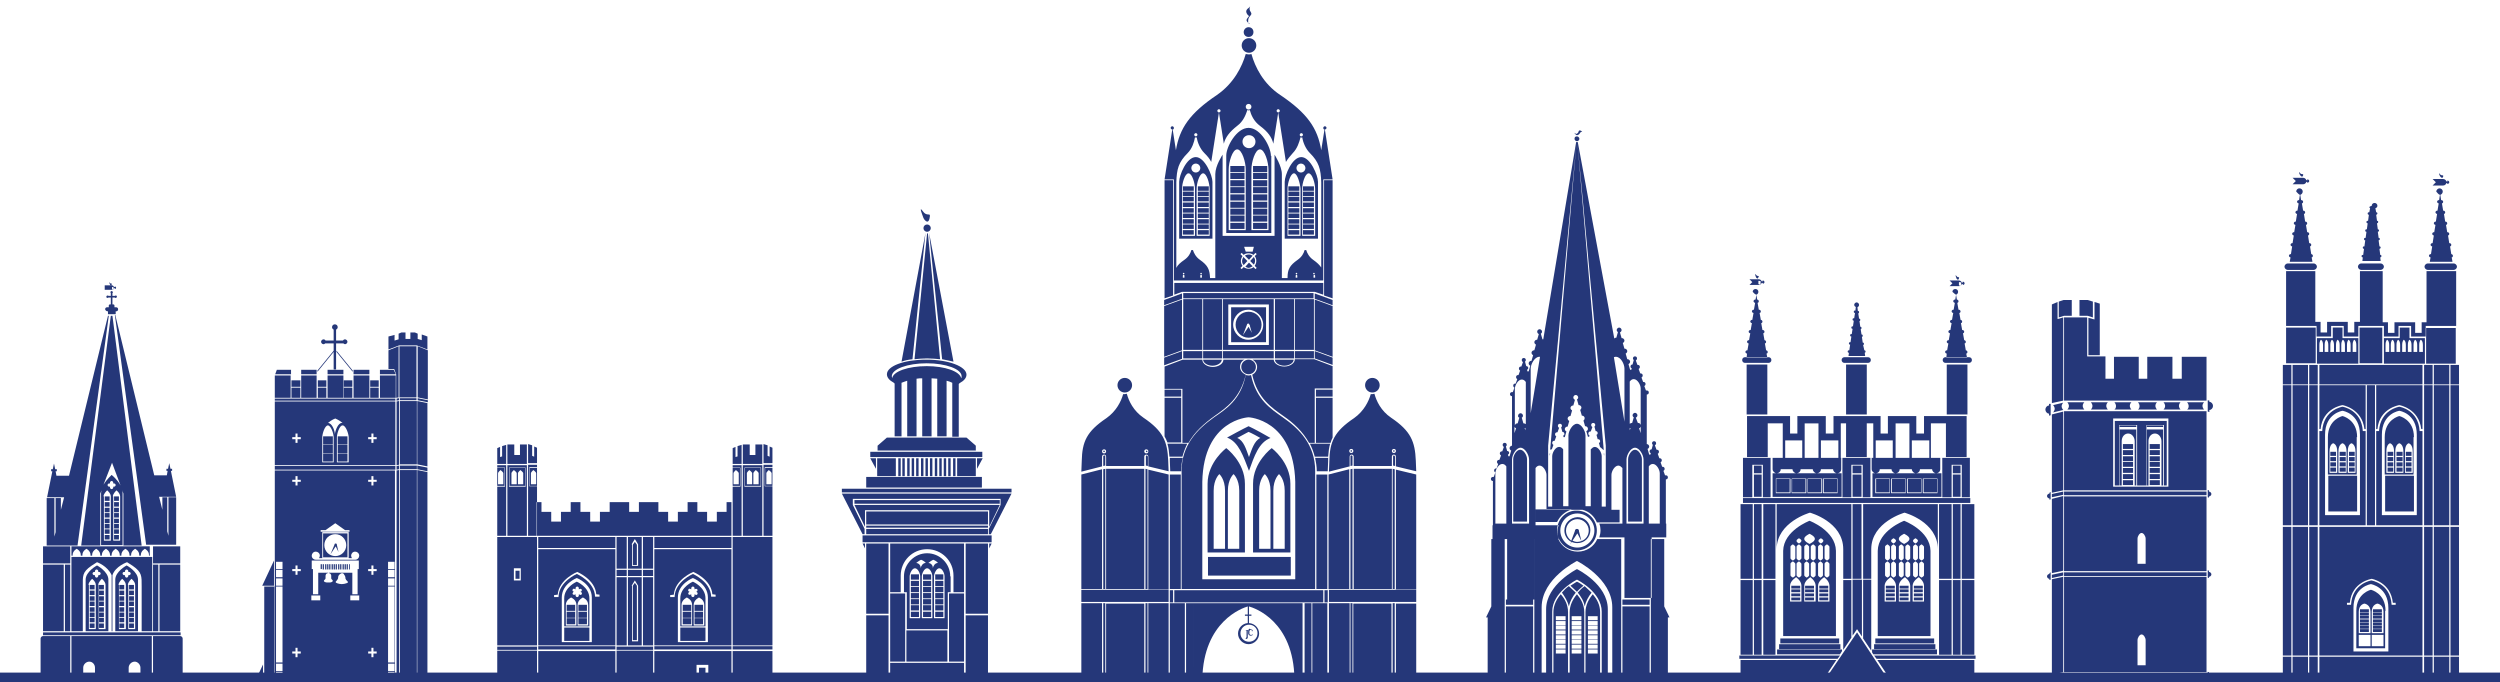 <?xml version="1.0" encoding="utf-8"?>
<!-- Generator: Adobe Illustrator 22.0.1, SVG Export Plug-In . SVG Version: 6.00 Build 0)  -->
<svg version="1.1" id="Skyline_Final" xmlns="http://www.w3.org/2000/svg" xmlns:xlink="http://www.w3.org/1999/xlink" x="0px"
	 y="0px" viewBox="0 0 615.9 168.1" style="enable-background:new 0 0 615.9 168.1;" xml:space="preserve">
<style type="text/css">
	.st0{fill:#253779;}
	.st1{fill-rule:evenodd;clip-rule:evenodd;fill:#253779;}
	.st2{clip-path:url(#SVGID_2_);}
</style>
<g id="Initials">
	<path class="st0" d="M306.8,157.2L306.8,157.2c0.1,0,0.1,0,0.1,0c0,0,0.1,0,0.1-0.1c0,0,0-0.1,0.1-0.1c0-0.1,0-0.1,0-0.2v-1.4
		c0,0,0-0.1,0-0.1c0,0,0,0,0,0c0,0,0,0-0.1,0c0,0,0,0-0.1,0h0v-0.1h0.7v0.1h0c0,0,0,0-0.1,0c0,0,0,0-0.1,0c0,0,0,0,0,0s0,0,0,0.1
		v1.4c0,0.1,0,0.2,0,0.3c0,0.1-0.1,0.1-0.1,0.2c0,0-0.1,0.1-0.2,0.1c-0.1,0-0.1,0-0.2,0h0V157.2z"/>
	<path class="st0" d="M308.2,155.1c0.1,0,0.1,0,0.2,0c0.1,0,0.1,0,0.1,0.1s0.1,0,0.1,0.1s0,0.1,0,0.1c0,0,0,0,0,0.1s0,0,0,0
		c0,0,0,0-0.1,0c0,0,0,0-0.1,0c0,0,0-0.1,0-0.1s0-0.1,0-0.1c0,0,0,0-0.1-0.1c0,0-0.1,0-0.1,0c-0.1,0-0.2,0-0.2,0
		c-0.1,0-0.1,0.1-0.1,0.1c0,0.1-0.1,0.1-0.1,0.2c0,0.1,0,0.2,0,0.3c0,0.1,0,0.2,0,0.3c0,0.1,0,0.2,0.1,0.2s0.1,0.1,0.1,0.1
		c0.1,0,0.1,0,0.2,0c0.1,0,0.1,0,0.1,0c0,0,0.1,0,0.1,0s0.1,0,0.1-0.1c0,0,0,0,0.1-0.1c0,0,0,0,0,0c0,0,0,0,0,0.1c0,0,0,0.1,0,0.1
		c0,0,0,0.1-0.1,0.1s-0.1,0-0.2,0.1c-0.1,0-0.1,0-0.2,0c-0.1,0-0.2,0-0.3-0.1c-0.1,0-0.2-0.1-0.2-0.2c-0.1-0.1-0.1-0.2-0.1-0.3
		c0-0.1,0-0.2,0-0.3c0-0.1,0-0.2,0-0.3c0-0.1,0.1-0.2,0.1-0.3c0.1-0.1,0.1-0.1,0.2-0.2S308.1,155.1,308.2,155.1z"/>
</g>
<rect id="Top_Line" x="0" y="165.7" class="st1" width="615.9" height="5.1"/>
<g id="Skyline">
	<defs>
		<rect id="SVGID_1_" x="0" y="-13.3" width="615.9" height="181.5"/>
	</defs>
	<clipPath id="SVGID_2_">
		<use xlink:href="#SVGID_1_"  style="overflow:visible;"/>
	</clipPath>
	<g class="st2">
		<path class="st1" d="M180.2,132v-8.3H179v2.4h-2.4v2.4h-2.4v-2.4h-2.4v-2.4h-2.4v2.4h-2.4v2.4h-2.4v-2.4h-2.4v-2.4h-4.8v2.4h-2.4
			v-2.4h-4.8v2.4h-2.4v2.4h-2.4v-2.4h-2.4v-2.4h-2.4v2.4h-2.4v2.4h-2.4v-2.4h-2.4v-2.4h-1.2v8.3H180.2z M122.5,159.3v0.8h9.8v-0.8
			H122.5z M122.5,160.3v10.2h9.8v-10.2H122.5z M180.2,135v-2.7h-19v2.7H180.2z M180.2,160v-0.8h-19v0.8H180.2z M180.5,170.6h9.8
			v-10.2h-9.8V170.6z M190.3,160v-0.8h-9.8v0.8H190.3z M190.3,159v-26.7h-9.8V159H190.3z M151.6,135v-2.7h-19v2.7H151.6z
			 M132.6,170.6h19v-10.2h-19V170.6z M151.6,160v-0.8h-19v0.8H151.6z M139.6,152.3v1.5h2.1v-1.5H139.6z M139.6,150.7v1.5h2.1v-1.5
			H139.6z M139.6,149v1.5h2.1V149H139.6z M142.5,152.3v1.5h2.1v-1.5H142.5z M142.5,150.7v1.5h2.1v-1.5H142.5z M142.5,149v1.5h2.1
			V149H142.5z M142,149v5.1h-2.6V149c0-1.2,1.3-1.8,1.3-1.8S142,147.7,142,149z M144.9,149v5.1h-2.6V149c0-1.2,1.3-1.8,1.3-1.8
			S144.9,147.7,144.9,149z M141.8,144.9c0-0.2,0.2-0.4,0.4-0.4c0.2,0,0.4,0.2,0.4,0.4v0.3l0.2-0.1c0.2-0.1,0.4,0,0.5,0.1
			c0.1,0.2,0,0.4-0.1,0.5l-0.2,0.1l0.2,0.1c0.2,0.1,0.2,0.3,0.1,0.5c-0.1,0.2-0.3,0.2-0.5,0.1l-0.2-0.1v0.3c0,0.2-0.2,0.4-0.4,0.4
			c-0.2,0-0.4-0.2-0.4-0.4v-0.3l-0.2,0.1c-0.2,0.1-0.4,0-0.5-0.1c-0.1-0.2,0-0.4,0.1-0.5l0.2-0.1l-0.2-0.1c-0.2-0.1-0.2-0.3-0.1-0.5
			c0.1-0.2,0.3-0.2,0.5-0.1l0.2,0.1V144.9z M145.2,147.4c0-2.8-3.1-4.1-3.1-4.1s-3.1,1.3-3.1,4.1v6.9h6.2V147.4z M139,154.6v3.3h6.2
			v-3.3H139z M151.6,159v-23.7h-19V159H151.6z M145.8,147.2v11h-7.4v-11c0-3.4,3.7-4.8,3.7-4.8S145.8,143.8,145.8,147.2z
			 M136.6,146.6l0.8-0.1c0.3-3.8,4.8-5.6,4.8-5.6s4.4,1.8,4.7,5.5l0.8,0.1v0.5h-1.1c-0.1-3.7-4.5-5.6-4.5-5.6s-4.4,1.9-4.5,5.6l0,0
			v0.1h-1.1V146.6z M172.2,164.5v2.5h1.6v-2.5H172.2z M161.2,170.6h19v-10.2h-19V170.6z M171.6,163.8h2.9v3.9h-2.9V163.8z
			 M127,140.6v2h1v-2H127z M122.5,132.3V159h9.8v-26.7H122.5z M126.6,140h1.7v3h-1.7V140z M168.2,152.3v1.5h2.1v-1.5H168.2z
			 M168.2,150.7v1.5h2.1v-1.5H168.2z M168.2,149v1.5h2.1V149H168.2z M171.1,152.3v1.5h2.1v-1.5H171.1z M171.1,150.7v1.5h2.1v-1.5
			H171.1z M171.1,149v1.5h2.1V149H171.1z M170.5,149v5.1h-2.6V149c0-1.2,1.3-1.8,1.3-1.8S170.5,147.7,170.5,149z M173.5,149v5.1
			h-2.6V149c0-1.2,1.3-1.8,1.3-1.8S173.5,147.7,173.5,149z M170.3,144.9c0-0.2,0.2-0.4,0.4-0.4c0.2,0,0.4,0.2,0.4,0.4v0.3l0.2-0.1
			c0.2-0.1,0.4,0,0.5,0.1c0.1,0.2,0,0.4-0.1,0.5l-0.2,0.1l0.2,0.1c0.2,0.1,0.2,0.3,0.1,0.5c-0.1,0.2-0.3,0.2-0.5,0.1l-0.2-0.1v0.3
			c0,0.2-0.2,0.4-0.4,0.4c-0.2,0-0.4-0.2-0.4-0.4v-0.3l-0.2,0.1c-0.2,0.1-0.4,0-0.5-0.1c-0.1-0.2,0-0.4,0.1-0.5l0.2-0.1l-0.2-0.1
			c-0.2-0.1-0.2-0.3-0.1-0.5c0.1-0.2,0.3-0.2,0.5-0.1l0.2,0.1V144.9z M173.8,147.4c0-2.8-3.1-4.1-3.1-4.1s-3.1,1.3-3.1,4.1v6.9h6.2
			V147.4z M167.6,154.6v3.3h6.2v-3.3H167.6z M180.2,159v-23.7h-19V159H180.2z M174.4,147.2v11H167v-11c0-3.4,3.7-4.8,3.7-4.8
			S174.4,143.8,174.4,147.2z M165.2,146.6l0.8-0.1c0.3-3.8,4.8-5.6,4.8-5.6s4.4,1.8,4.7,5.5l0.8,0.1v0.5h-1.1
			c-0.1-3.7-4.5-5.6-4.5-5.6s-4.4,1.9-4.5,5.6l0,0v0.1h-1.1V146.6z M122.5,132h2.2v-17.4h-2.2v0.6h1.9v0.1v4.6h-1.9V132z
			 M123.8,112.4l-0.6,0.2v-2.5l-0.7,0.3v3.9h2.2v-4.7l-1,0.3V112.4z M122.5,115.3v4.4h1.8v-4.4H122.5z M124,116.6v2.7h-1.3v-2.7
			c0-0.3,0.6-0.8,0.6-0.8S124,116.3,124,116.6z M130.1,132h2.2v-12.2h-1.9v-4.7h1.9v-0.6h-2.2V132z M132.3,114.3v-1.5v-2.5l-0.7-0.3
			v2.5l-0.5-0.2v-2.6l-1-0.3v2.5v2.2H132.3z M132.3,119.7v-4.4h-1.8v4.4H132.3z M132.1,116.6v2.7h-1.3v-2.7c0-0.3,0.6-0.8,0.6-0.8
			S132.1,116.3,132.1,116.6z M128.2,112.1h-1.5v-2.6H125v4.8h4.8v-4.8h-1.7V112.1z M127.3,116.6v2.7H126v-2.7c0-0.3,0.6-0.8,0.6-0.8
			S127.3,116.3,127.3,116.6z M128.9,116.6v2.7h-1.3v-2.7c0-0.3,0.6-0.8,0.6-0.8S128.9,116.3,128.9,116.6z M125.5,115.3v4.4h3.9v-4.4
			H125.5z M125,132h4.8v-17.4H125V132z M125.4,115.2h4.1v4.7h-4.1V115.2z M180.5,132h2.2v-17.4h-2.2v0.6h1.9v0.1v4.6h-1.9V132z
			 M181.8,112.4l-0.6,0.2v-2.5l-0.7,0.3v3.9h2.2v-4.7l-1,0.3V112.4z M180.5,115.3v4.4h1.8v-4.4H180.5z M182,116.6v2.7h-1.3v-2.7
			c0-0.3,0.6-0.8,0.6-0.8S182,116.3,182,116.6z M188.1,132h2.2v-12.2h-1.9v-4.7h1.9v-0.6h-2.2V132z M190.3,114.3v-1.5v-2.5l-0.7-0.3
			v2.5l-0.5-0.2v-2.6l-1-0.3v2.5v2.2H190.3z M190.3,119.7v-4.4h-1.8v4.4H190.3z M190.1,116.6v2.7h-1.3v-2.7c0-0.3,0.6-0.8,0.6-0.8
			S190.1,116.3,190.1,116.6z M186.2,112.1h-1.5v-2.6H183v4.8h4.8v-4.8h-1.7V112.1z M185.3,116.6v2.7H184v-2.7c0-0.3,0.6-0.8,0.6-0.8
			S185.3,116.3,185.3,116.6z M186.9,116.6v2.7h-1.3v-2.7c0-0.3,0.6-0.8,0.6-0.8S186.9,116.3,186.9,116.6z M183.5,115.3v4.4h3.9v-4.4
			H183.5z M183,132h4.8v-17.4H183V132z M183.4,115.2h4.1v4.7h-4.1V115.2z M158.4,142.2V159h2.5v-16.8H158.4z M151.9,142.2V159h2.5
			v-16.8H151.9z M151.9,140.4v1.5h2.5v-1.5H151.9z M151.9,132.3v7.8h2.5v-7.8H151.9z M158.4,132.3v7.8h2.5v-7.8H158.4z M158.4,140.4
			v1.5h2.5v-1.5H158.4z M151.9,159.3v0.8h9v-0.8H151.9z M151.9,160.3v10.2h9v-10.2H151.9z M154.7,140.4v1.5h3.4v-1.5H154.7z
			 M155.9,134.2v5h1v-5l-0.5-0.7L155.9,134.2z M154.7,132.3v7.8h3.4v-7.8H154.7z M155.6,134.1l0.8-1.3l0.8,1.3v5.3h-1.5V134.1z
			 M155.9,144.3v13.4h1v-13.4l-0.5-0.7L155.9,144.3z M154.7,142.2V159h3.4v-16.8H154.7z M155.6,144.3l0.8-1.3l0.8,1.3V158h-1.5
			V144.3z"/>
		<path class="st1" d="M305.9,11.2c0,1,0.8,1.8,1.8,1.8c1,0,1.8-0.8,1.8-1.8s-0.8-1.8-1.8-1.8C306.7,9.4,305.9,10.2,305.9,11.2z
			 M336.3,94.9c0,1,0.8,1.8,1.8,1.8s1.8-0.8,1.8-1.8s-0.8-1.8-1.8-1.8S336.3,93.9,336.3,94.9z M278.9,94.9c0-1-0.8-1.8-1.8-1.8
			s-1.8,0.8-1.8,1.8s0.8,1.8,1.8,1.8S278.9,95.9,278.9,94.9z M306.4,7.9c0,0.7,0.5,1.2,1.2,1.2s1.2-0.5,1.2-1.2s-0.5-1.2-1.2-1.2
			S306.4,7.3,306.4,7.9z M307.3,4.5c-0.4,0.5-0.1,0.9,0.2,1.1c0-0.1,0-0.4,0-0.7c0.2-1.2,1.2-1.1,0.6-2c-0.5-0.7-0.1-1.3-0.1-1.3
			c0,0-0.1,0-0.2,0.2c-0.7,0.5-1,0.9-0.6,1.6C307.6,4.1,308,3.7,307.3,4.5z M307.9,5.8c0,0-0.2-0.1-0.3-0.2
			C307.6,6,307.9,5.8,307.9,5.8z M287.9,145.1v-28.2l-5-1.2v29.5H287.9z M281.9,145.1v-29.6h-9.4v29.6H281.9z M271.5,145.1v-29.5
			l-5.1,1.3v28.2H271.5z M348.9,145.1v-28.2l-5-1.2v29.5H348.9z M342.9,145.1v-29.6h-9.4v29.6H342.9z M332.4,145.1v-29.5l-5.1,1.3
			v28.2H332.4z M287.9,148.3v-3h-21.5v3H287.9z M348.9,148.3v-3h-21.5v3H348.9z M266.4,148.6v35.2h5.1v-35.2H266.4z M272.5,183.9
			h9.4v-35.2h-9.4V183.9z M282.9,183.9h5v-1.8V182v-33.4h-5V183.9z M288.2,182h3.7v-1.1v-32.3h-3.7V182z M292.2,180.9h1.8v-1.2
			v-31.1h-1.8V180.9z M321.4,179.7v1.2h1.7v-32.3h-1.7V179.7z M323.3,180.9v1.1h3.7v-33.4h-3.7V180.9z M327.3,182L327.3,182l0.1,1.8
			h5.1v-35.2h-5.1V182z M333.4,183.9h9.4v-35.2h-9.4V183.9z M343.9,183.9h5v-35.2h-5V183.9z M294.2,179.7h2v-1.5v-10.3v-0.6h0
			c0.3-14.3,9.9-17.5,11.2-17.9v2h-0.7v0.3h0.7v1.8c-1.3,0.1-2.4,1.2-2.4,2.6c0,1.4,1.2,2.6,2.6,2.6c1.4,0,2.6-1.2,2.6-2.6
			c0-1.4-1.1-2.5-2.5-2.6v-1.8h0.6v-0.3h-0.6v-2c1.4,0.4,11,3.6,11.2,17.9h0v0.6v10.3v1.5h2v-31.1h-26.9V179.7z M305.6,156
			c0-1.1,0.9-2.1,2.1-2.1s2.1,0.9,2.1,2.1s-0.9,2.1-2.1,2.1S305.6,157.2,305.6,156z M289.3,69.8v2.8l1.9-0.7h6.3h0.5h19.2h0.5h6.2
			l2.1,0.7v-2.9H289.3z M291.4,51.3v1.1h2.7v-1.1H291.4z M291.4,52.6v1.1h2.7v-1.1H291.4z M291.4,54v1.1h2.7V54H291.4z M291.4,55.3
			v1.1h2.7v-1.1H291.4z M291.4,56.7v1.1h2.7v-1.1H291.4z M291.4,49.9V51h2.7v-1.1H291.4z M291.4,48.5v1.1h2.7v-1.1H291.4z
			 M291.4,47.2v1.1h2.7v-1.1H291.4z M291.4,45.8V47h2.7v-1.1H291.4z M295.1,51.3v1.1h2.7v-1.1H295.1z M295.1,52.6v1.1h2.7v-1.1
			H295.1z M295.1,54v1.1h2.7V54H295.1z M295.1,55.3v1.1h2.7v-1.1H295.1z M295.1,56.7v1.1h2.7v-1.1H295.1z M295.1,49.9V51h2.7v-1.1
			H295.1z M295.1,48.5v1.1h2.7v-1.1H295.1z M295.1,47.2v1.1h2.7v-1.1H295.1z M295.1,45.8V47h2.7v-1.1H295.1z M298.7,58.8v-14
			c0-1.6-1.9-6.1-4.1-6.1c-2.3,0-4.1,4.5-4.1,6.1v14H298.7z M294.4,46.5v11.6h-3.2V46.5v0c0-1.3,0.7-3.8,1.6-3.8
			C293.7,42.7,294.4,45.2,294.4,46.5L294.4,46.5z M298,46.5v11.6h-3.2V46.5v0c0-1.3,0.7-3.8,1.6-3.8C297.3,42.7,298,45.2,298,46.5
			L298,46.5z M293.5,41.4c0-0.6,0.5-1.1,1.1-1.1s1.1,0.5,1.1,1.1c0,0.6-0.5,1.1-1.1,1.1S293.5,42,293.5,41.4z M317.4,51.3v1.1h2.7
			v-1.1H317.4z M317.4,52.6v1.1h2.7v-1.1H317.4z M317.4,54v1.1h2.7V54H317.4z M317.4,55.3v1.1h2.7v-1.1H317.4z M317.4,56.7v1.1h2.7
			v-1.1H317.4z M317.4,49.9V51h2.7v-1.1H317.4z M317.4,48.5v1.1h2.7v-1.1H317.4z M317.4,47.2v1.1h2.7v-1.1H317.4z M317.4,45.8V47
			h2.7v-1.1H317.4z M321,51.3v1.1h2.7v-1.1H321z M321,52.6v1.1h2.7v-1.1H321z M321,54v1.1h2.7V54H321z M321,55.3v1.1h2.7v-1.1H321z
			 M321,56.7v1.1h2.7v-1.1H321z M321,49.9V51h2.7v-1.1H321z M321,48.5v1.1h2.7v-1.1H321z M321,47.2v1.1h2.7v-1.1H321z M321,45.8V47
			h2.7v-1.1H321z M324.7,58.8v-14c0-1.6-1.9-6.1-4.1-6.1c-2.3,0-4.1,4.5-4.1,6.1v14H324.7z M320.4,46.5v11.6h-3.2V46.5v0
			c0-1.3,0.7-3.8,1.6-3.8C319.6,42.7,320.3,45.2,320.4,46.5L320.4,46.5z M324,46.5v11.6h-3.2V46.5v0c0-1.3,0.7-3.8,1.6-3.8
			C323.3,42.7,324,45.2,324,46.5L324,46.5z M319.4,41.4c0-0.6,0.5-1.1,1.1-1.1c0.6,0,1.1,0.5,1.1,1.1c0,0.6-0.5,1.1-1.1,1.1
			C319.9,42.5,319.4,42,319.4,41.4z M303.1,47.9v1.5h3.5v-1.5H303.1z M303.1,49.7v1.5h3.5v-1.5H303.1z M303.1,51.4v1.5h3.5v-1.5
			H303.1z M303.1,53.1v1.5h3.5v-1.5H303.1z M303.1,54.9v1.5h3.5v-1.5H303.1z M303.1,46.1v1.5h3.5v-1.5H303.1z M303.1,44.4v1.5h3.5
			v-1.5H303.1z M303.1,42.6v1.5h3.5v-1.5H303.1z M303.1,40.9v1.5h3.5v-1.5H303.1z M308.7,47.9v1.5h3.5v-1.5H308.7z M308.7,49.7v1.5
			h3.5v-1.5H308.7z M308.7,51.4v1.5h3.5v-1.5H308.7z M308.7,53.1v1.5h3.5v-1.5H308.7z M308.7,54.9v1.5h3.5v-1.5H308.7z M308.7,46.1
			v1.5h3.5v-1.5H308.7z M308.7,44.4v1.5h3.5v-1.5H308.7z M308.7,42.6v1.5h3.5v-1.5H308.7z M308.7,40.9v1.5h3.5v-1.5H308.7z
			 M313.1,38.4L313.1,38.4c0-2.2-2.5-6.9-5.5-6.9c-3,0-5.5,4.7-5.5,6.8v0.1v19h11.1V38.4z M306.9,41.7v15h-4.2v-15v0
			c0-1.7,0.9-4.9,2.1-4.9C306,36.8,306.9,40,306.9,41.7L306.9,41.7z M312.5,41.7v15h-4.2v-15v0c0-1.7,0.9-4.9,2.1-4.9
			C311.6,36.8,312.5,40,312.5,41.7L312.5,41.7z M306.1,34.9c0-0.9,0.7-1.6,1.6-1.6c0.9,0,1.6,0.7,1.6,1.6c0,0.9-0.7,1.6-1.6,1.6
			C306.8,36.5,306.1,35.8,306.1,34.9z M306,64.3c0,0.4,0.1,0.7,0.4,1l0.9-1l-1-1C306.2,63.6,306,63.9,306,64.3z M306.7,63l1,1l0.9-1
			c-0.3-0.2-0.6-0.3-0.9-0.3C307.3,62.7,306.9,62.8,306.7,63z M308.9,63.3l-0.9,1l0.9,0.9c0.2-0.3,0.3-0.6,0.3-1
			C309.2,63.9,309.1,63.6,308.9,63.3z M308.6,65.6l-0.9-0.9l-0.9,1c0.3,0.2,0.6,0.3,0.9,0.3C308,65.9,308.3,65.8,308.6,65.6z
			 M326,69.2v-0.7h0l0-0.1c0-0.2,0-0.5,0-0.7l0-22.8l0-0.7h2.3l-1.9-12.3c0.2,0,0.4-0.2,0.4-0.4c0-0.2-0.2-0.4-0.4-0.4
			s-0.4,0.2-0.4,0.4c0,0.2,0.1,0.4,0.3,0.4l-0.8,5.1c-0.9-5.4-3.4-9.1-10.1-13.6c-4.2-2.8-6.2-6.9-7.1-10.1
			c-0.2,0.1-0.5,0.1-0.7,0.1c-0.3,0-0.5-0.1-0.7-0.1c-0.9,3.1-2.9,7.2-7.1,10.1c-6.7,4.5-9.2,8.2-10.1,13.6l-0.8-5.1
			c0.2,0,0.3-0.2,0.3-0.4c0-0.2-0.2-0.4-0.4-0.4c-0.2,0-0.4,0.2-0.4,0.4c0,0.2,0.2,0.4,0.4,0.4l-1.9,12.3h2.3l0,0.7l0,24.5v-0.3H326
			z M294.4,33.8c0.1,0,0.1,0.1,0.2,0.1c0.1,0,0.1,0,0.2-0.1c0.2,1.2,0.8,2.8,1.9,3.9c0.8,0.8,1.3,1.4,1.7,2.2l1.9-12.2
			c-0.2,0-0.4-0.2-0.4-0.4c0-0.2,0.2-0.4,0.4-0.4c0.2,0,0.4,0.2,0.4,0.4c0,0.2-0.2,0.4-0.4,0.4l1.2,7.7c0.4-1.6,1.4-2.9,3.3-4.4
			c1.5-1.1,2.1-2.7,2.5-3.9c0.1,0,0.2,0.1,0.3,0.1c0.1,0,0.2,0,0.3-0.1c0.3,1.2,1,2.8,2.5,3.9c2,1.5,2.9,2.8,3.3,4.4l1.2-7.7
			c-0.2,0-0.4-0.2-0.4-0.4c0-0.2,0.2-0.4,0.4-0.4s0.4,0.2,0.4,0.4c0,0.2-0.2,0.4-0.4,0.4l1.9,12.2c0.4-0.7,1-1.4,1.7-2.2
			c1.1-1.1,1.6-2.7,1.9-3.9c0.1,0,0.1,0.1,0.2,0.1c0.1,0,0.1,0,0.2-0.1c0.2,1.2,0.8,2.8,1.9,3.9c2.2,2.2,2.7,3.9,2.8,7.2l0,21
			c-0.4-0.6-1-1.2-2-1.9c-1-0.7-1.5-1.7-1.7-2.4c-0.1,0-0.1,0-0.2,0c-0.1,0-0.1,0-0.2,0c-0.2,0.8-0.7,1.7-1.7,2.4
			c-2,1.4-2.5,2.4-2.5,4.4v0.1h-1.4c0,0,0-25.1,0-25.6c0-2-1.8-4.8-1.8-4.8c0,5,0,20,0,20h-12.8c0,0,0-15,0-20c0,0-1.8,2.7-1.8,4.8
			c0,0.5,0,25.6,0,25.6h-1.3l0-0.1c-0.1-2-0.5-3-2.5-4.4c-1-0.7-1.5-1.7-1.7-2.4c-0.1,0-0.1,0-0.2,0c-0.1,0-0.1,0-0.2,0
			c-0.2,0.8-0.7,1.7-1.7,2.4c-1,0.7-1.7,1.3-2,2l0-21.1c0.1-3.2,0.5-4.9,2.8-7.2C293.7,36.6,294.2,35,294.4,33.8z M324,68.4h-0.4
			v-0.5v0c0-0.1,0.1-0.2,0.2-0.2c0.1,0,0.2,0.1,0.2,0.2v0V68.4z M319.6,68.4h-0.4v-0.5v0c0-0.1,0.1-0.2,0.2-0.2
			c0.1,0,0.2,0.1,0.2,0.2v0V68.4z M296.1,68.4h-0.4v-0.5v0c0-0.1,0.1-0.2,0.2-0.2c0.1,0,0.2,0.1,0.2,0.2v0V68.4z M291.8,68.4h-0.4
			v-0.5v0c0-0.1,0.1-0.2,0.2-0.2c0.1,0,0.2,0.1,0.2,0.2v0V68.4z M320.2,33.2c0-0.2,0.2-0.4,0.4-0.4c0.2,0,0.4,0.2,0.4,0.4
			s-0.2,0.4-0.4,0.4C320.3,33.6,320.2,33.4,320.2,33.2z M294.2,33.2c0-0.2,0.2-0.4,0.4-0.4c0.2,0,0.4,0.2,0.4,0.4s-0.2,0.4-0.4,0.4
			C294.4,33.6,294.2,33.4,294.2,33.2z M306.9,26.3c0-0.4,0.3-0.7,0.7-0.7c0.4,0,0.7,0.3,0.7,0.7c0,0.4-0.3,0.7-0.7,0.7
			C307.2,27,306.9,26.7,306.9,26.3z M305.7,64.3c0-0.5,0.2-0.9,0.4-1.2l-0.5-0.5l0.3-0.3l0.5,0.5c0.3-0.3,0.7-0.4,1.2-0.4
			c0.4,0,0.8,0.1,1.2,0.4l0.5-0.5l0.3,0.3l-0.5,0.5c0.3,0.3,0.4,0.8,0.4,1.2c0,0.5-0.2,0.9-0.4,1.2l0.5,0.5l-0.3,0.3l-0.5-0.5
			c-0.3,0.3-0.7,0.4-1.2,0.4c-0.4,0-0.8-0.1-1.2-0.4l-0.5,0.5l-0.3-0.3l0.5-0.5C305.9,65.2,305.7,64.8,305.7,64.3z M306.5,60.8h2.4
			l-0.3,1.2h-1.7L306.5,60.8z M291.4,67.4c0-0.1,0.1-0.2,0.2-0.2c0.1,0,0.2,0.1,0.2,0.2c0,0.1-0.1,0.2-0.2,0.2
			C291.5,67.6,291.4,67.5,291.4,67.4z M295.7,67.4c0-0.1,0.1-0.2,0.2-0.2c0.1,0,0.2,0.1,0.2,0.2c0,0.1-0.1,0.2-0.2,0.2
			C295.8,67.6,295.7,67.5,295.7,67.4z M319.2,67.4c0-0.1,0.1-0.2,0.2-0.2c0.1,0,0.2,0.1,0.2,0.2c0,0.1-0.1,0.2-0.2,0.2
			C319.3,67.6,319.2,67.5,319.2,67.4z M323.5,67.4c0-0.1,0.1-0.2,0.2-0.2c0.1,0,0.2,0.1,0.2,0.2c0,0.1-0.1,0.2-0.2,0.2
			C323.6,67.6,323.5,67.5,323.5,67.4z M286.9,44.4v29.1l2.1-0.7V44.4H286.9z M328.3,44.4h-2.1v28.4l2.1,0.7V44.4z M305.8,90.4
			c0,1,0.8,1.8,1.8,1.8s1.8-0.8,1.8-1.8c0-1-0.8-1.8-1.8-1.8S305.8,89.4,305.8,90.4z M289.3,145.4l0,3H326v-3H289.3z M271.8,115.6
			v29.5h0.5v-29.6L271.8,115.6z M282.2,115.5v29.6h0.5v-29.5L282.2,115.5z M271.8,148.6v35.2h0.5v-35.2H271.8z M282.2,148.6v35.2
			h0.5v-35.2H282.2z M332.7,115.6v29.5h0.5v-29.6L332.7,115.6z M343.1,115.5v29.6h0.5v-29.5L343.1,115.5z M332.7,148.6v35.2h0.5
			v-35.2H332.7z M343.1,148.6v35.2h0.5v-35.2H343.1z M271.8,112.4C271.8,112.4,271.8,112.4,271.8,112.4L271.8,112.4v2.4l0.5-0.1
			v-2.3l0,0c0,0,0,0,0,0c0-0.1-0.1-0.2-0.2-0.2S271.8,112.3,271.8,112.4z M271.8,111.2c0,0.1,0.1,0.2,0.2,0.2s0.2-0.1,0.2-0.2
			s-0.1-0.2-0.2-0.2S271.8,111,271.8,111.2z M282.7,111.2c0-0.1-0.1-0.2-0.2-0.2s-0.2,0.1-0.2,0.2s0.1,0.2,0.2,0.2
			S282.7,111.3,282.7,111.2z M287.9,116.1l-0.1-2.6c-0.2-4.7-1.2-7.3-6.1-10.6c-2.5-1.7-3.6-4.1-4.1-5.9c-0.2,0-0.3,0.1-0.5,0.1
			c-0.1,0-0.3,0-0.4,0c-0.5,1.8-1.7,4.2-4.1,5.9c-4.9,3.3-6,5.8-6.1,10.6l-0.1,2.6l5.1-1.3v-2.4c0,0,0,0,0,0c0-0.3,0.2-0.5,0.5-0.5
			s0.5,0.2,0.5,0.5c0,0,0,0,0,0v2.3h9.4v-2.3c0,0,0,0,0,0c0-0.3,0.2-0.5,0.5-0.5s0.5,0.2,0.5,0.5c0,0,0,0,0,0v2.4L287.9,116.1z
			 M271.5,111.2c0-0.3,0.2-0.5,0.5-0.5s0.5,0.2,0.5,0.5s-0.2,0.5-0.5,0.5S271.5,111.5,271.5,111.2z M281.9,111.2
			c0-0.3,0.2-0.5,0.5-0.5s0.5,0.2,0.5,0.5s-0.2,0.5-0.5,0.5S281.9,111.5,281.9,111.2z M282.7,112.4c0-0.1-0.1-0.2-0.2-0.2
			s-0.2,0.1-0.2,0.2c0,0,0,0,0,0l0,0v2.3l0.5,0.1V112.4L282.7,112.4C282.7,112.4,282.7,112.4,282.7,112.4z M332.7,112.4
			C332.7,112.4,332.7,112.4,332.7,112.4L332.7,112.4v2.4l0.5-0.1v-2.3l0,0c0,0,0,0,0,0c0-0.1-0.1-0.2-0.2-0.2
			C332.8,112.2,332.7,112.3,332.7,112.4z M332.7,111.1c0,0.1,0.1,0.2,0.2,0.2c0.1,0,0.2-0.1,0.2-0.2c0-0.1-0.1-0.2-0.2-0.2
			C332.8,110.9,332.7,111,332.7,111.1z M343.6,111.1c0-0.1-0.1-0.2-0.2-0.2c-0.1,0-0.2,0.1-0.2,0.2c0,0.1,0.1,0.2,0.2,0.2
			C343.5,111.3,343.6,111.2,343.6,111.1z M348.9,116.1l-0.1-2.6c-0.2-4.7-1.2-7.3-6.1-10.6c-2.5-1.7-3.6-4.1-4.1-5.9
			c-0.2,0-0.3,0.1-0.5,0.1c-0.1,0-0.3,0-0.4,0c-0.5,1.8-1.7,4.2-4.1,5.9c-4.9,3.3-6,5.8-6.1,10.6l-0.1,2.6l5.1-1.3v-2.4c0,0,0,0,0,0
			c0-0.3,0.2-0.5,0.5-0.5c0.3,0,0.5,0.2,0.5,0.5c0,0,0,0,0,0v2.3h9.4v-2.3c0,0,0,0,0,0c0-0.3,0.2-0.5,0.5-0.5c0.3,0,0.5,0.2,0.5,0.5
			c0,0,0,0,0,0v2.4L348.9,116.1z M332.4,111.1c0-0.3,0.2-0.5,0.5-0.5c0.3,0,0.5,0.2,0.5,0.5s-0.2,0.5-0.5,0.5
			C332.6,111.6,332.4,111.4,332.4,111.1z M342.9,111.1c0-0.3,0.2-0.5,0.5-0.5c0.3,0,0.5,0.2,0.5,0.5s-0.2,0.5-0.5,0.5
			C343.1,111.6,342.9,111.4,342.9,111.1z M343.6,112.4c0-0.1-0.1-0.2-0.2-0.2c-0.1,0-0.2,0.1-0.2,0.2c0,0,0,0,0,0l0,0v2.3l0.5,0.1
			V112.4L343.6,112.4C343.6,112.4,343.6,112.4,343.6,112.4z M296.4,88.6c0,0.8,1.1,1.5,2.3,1.5s2.3-0.7,2.3-1.5H296.4z M314.1,88.6
			c0,0.8,1.1,1.5,2.3,1.5s2.3-0.7,2.3-1.5H314.1z M291.5,72.2v1.3h32.1v-1.3H291.5z M291.2,72.3l-4.4,1.6v1.3l4.4-1.6V72.3z
			 M323.9,72.3v1.3l4.4,1.6v-1.3L323.9,72.3z M304.4,80c0,1.7,1.4,3.2,3.2,3.2c1.8,0,3.2-1.4,3.2-3.2c0-1.8-1.4-3.2-3.2-3.2
			C305.8,76.8,304.4,78.2,304.4,80z M307.9,80.2l0.5,1.8l-0.8-1.5l-1.4,2.1l1-2.6c0-0.2,0.2-0.3,0.3-0.3c0.2,0,0.3,0.2,0.3,0.3
			C308,80.1,308,80.1,307.9,80.2z M303.3,75.7v8.6h8.6v-8.6H303.3z M303.8,80c0-2.1,1.7-3.7,3.7-3.7s3.7,1.7,3.7,3.7
			c0,2.1-1.7,3.7-3.7,3.7S303.8,82,303.8,80z M301.3,73.7v12.5h12.5V73.7H301.3z M302.6,75h10v10h-10V75z M314.1,73.7v12.5h4.7V73.7
			H314.1z M319,73.7v12.5h4.7V73.7H319z M323.9,73.8v12.5l4.4,1.6V75.4L323.9,73.8z M301.1,73.7h-4.7v12.5h4.7V73.7z M296.2,73.7
			h-4.7v12.5h4.7V73.7z M291.2,73.8l-4.4,1.6v12.5l4.4-1.6V73.8z M314.1,86.5v1.8h4.7v-1.8H314.1z M319,86.5v1.8h4.7v-1.8H319z
			 M323.9,86.5v1.8l4.4,1.6v-1.8L323.9,86.5z M301.1,86.5h-4.7v1.8h4.7V86.5z M296.2,86.5h-4.7v1.8h4.7V86.5z M291.2,86.5l-4.4,1.6
			V90l4.4-1.6V86.5z M301.3,86.5v1.8h12.5v-1.8H301.3z M305.5,90.4c0-0.8,0.4-1.5,1.1-1.8h-1.2h-4c0,1-1.2,1.8-2.6,1.8
			s-2.6-0.8-2.6-1.8h-4.8l-4.5,1.7v5.5h4.1h0.3v1.6v11.7h1.5c1.5-2.7,3.9-4.8,6.4-6.6c2.8-2,6.3-4.3,7.7-10.2
			C306,91.9,305.5,91.2,305.5,90.4z M313.8,88.6h-4.4h-0.8c0.6,0.4,1.1,1,1.1,1.8c0,0.8-0.5,1.6-1.2,1.9c1.3,5.9,4.9,8.2,7.7,10.2
			c2.5,1.7,4.8,3.9,6.3,6.6h1.4V97.3v-1.6h0.3h4.1v-5.5l-4.5-1.7H319c0,1-1.2,1.8-2.6,1.8S313.8,89.5,313.8,88.6z M324.2,109.1h3.6
			c0.1-0.4,0.3-0.9,0.5-1.3V98h-4.1V109.1z M291,98h-4.1v9.5c0.3,0.5,0.5,1,0.7,1.5h3.4V98z M287.6,109.3c0.3,1,0.4,2,0.5,3.2h3.2
			c0.3-1.1,0.7-2.2,1.2-3.2H287.6z M288.2,112.8c0,0.3,0,0.5,0,0.8l0.1,2.5l2.7,0c0-1.2,0.1-2.3,0.4-3.3H288.2z M322.7,109.3
			c0.5,1,0.9,2,1.2,3.2h3.3c0.1-1.2,0.2-2.2,0.5-3.2h-3.5h-0.3H322.7z M324,112.8c0.2,1,0.4,2.2,0.4,3.3l2.7,0l0.1-2.5
			c0-0.3,0-0.6,0-0.8H324z M307.7,116c1.3-3.6,2.4-7,5.3-8.1c-3.8-2.2-5.4-2.9-5.4-2.9s-1.5,0.7-5.3,2.8
			C305.2,108.9,306.3,112.4,307.7,116z M307.7,112.6c-0.7-1.9-1.3-4.1-2.9-4.7c2-1.1,2.8-1.5,2.8-1.5s0.8,0.3,2.9,1.5
			C309,108.6,308.4,110.7,307.7,112.6z M317.9,136.1v-16.9c0-5.4-4.6-8.8-4.6-8.8s-4.6,3.4-4.6,8.8v16.9H317.9z M313,135.2h-2.8
			v-14.3c0-2.9,1.4-4.1,1.4-4.1s1.4,1.2,1.4,4.1V135.2z M316.5,135.2h-2.8v-14.3c0-2.9,1.4-4.1,1.4-4.1s1.4,1.2,1.4,4.1V135.2z
			 M306.7,136.1v-16.9c0-5.4-4.6-8.8-4.6-8.8s-4.6,3.4-4.6,8.8v16.9H306.7z M301.8,135.2h-2.8v-14.3c0-2.9,1.4-4.1,1.4-4.1
			s1.4,1.2,1.4,4.1V135.2z M305.3,135.2h-2.8v-14.3c0-2.9,1.4-4.1,1.4-4.1s1.4,1.2,1.4,4.1V135.2z M297.6,137.2v4.6h20.4v-4.6H297.6
			z M307.6,145.1H324v-21.9l0-7.2c0-6.4-3.8-10.3-8-13.2c-2.8-2-6.5-4.3-7.8-10.4c-0.2,0.1-0.4,0.1-0.7,0.1c-0.2,0-0.4-0.1-0.6-0.1
			c-1.2,6.1-4.9,8.4-7.8,10.4c-4.2,3-8,6.9-8,13.2l0,7.2v21.9H307.6z M307.6,102.8L307.6,102.8L307.6,102.8c0,0,11.1,0.5,11.5,15.9
			l0,24h-11.5h-11.4l0-24C296.5,103.3,307.6,102.8,307.6,102.8L307.6,102.8z M324.3,116.9v28.2h2.7v-28.2H324.3z M288.2,116.9v28.2
			h2.7v-28.2H288.2z M286.9,96v1.7h4.1V96H286.9z M328.3,96h-4.1v1.7h4.1V96z M288.2,145.4v3h0.8v-3H288.2z M326.3,145.4v3h0.8v-3
			H326.3z"/>
		<path class="st1" d="M367.4,132.8v16.6l-1.3,2.7h0.4v14.4h4.2v-17.1v-16.6H367.4z M406.7,132.8v16.6v17.1h4.2v-14.4h0.4l-1.3-2.7
			v-16.6H406.7z M378,132.8v33.7h1.8v-16.9c0-7.1,8.7-11.4,8.7-11.4s8.7,4.3,8.7,11.4v16.9h2.2v-33.7h-5.9c-0.8,1.9-2.7,3.1-4.8,3.1
			c-2.2,0-4-1.3-4.8-3.1H378z M371,147.7v1.3h6.7v-1.3H371z M399.7,147.7v1.3h6.7v-1.3H399.7z M371,149.4v17.1h6.7v-17.1H371z
			 M399.7,149.4v17.1h6.7v-17.1H399.7z M399,128.7v-3.1h-9.1c1.6,0.4,2.9,1.6,3.5,3.1H399z M387.2,125.5h-8.9v3.1h5.3
			C384.3,127.1,385.6,126,387.2,125.5z M395.1,110.9L388.6,35c0,0-0.1,0-0.1,0c0,0-0.1,0-0.1,0l-6.5,75.8c0.1,0,0.2-0.1,0.3-0.1
			c0,0,0.1,0,0.1,0l0.4-1.1c-0.2-0.1-0.3-0.3-0.3-0.5c0-0.3,0.2-0.5,0.5-0.5c0,0,0.1,0,0.1,0l0.4-1.1c-0.2-0.1-0.3-0.3-0.3-0.5
			c0-0.3,0.2-0.5,0.5-0.5c0,0,0.1,0,0.1,0l0.4-1.1c-0.2-0.1-0.3-0.3-0.3-0.5c0-0.3,0.2-0.5,0.5-0.5s0.5,0.2,0.5,0.5
			c0,0.2-0.1,0.3-0.2,0.4l0.3,1.1c0,0,0,0,0,0c0.3,0,0.5,0.2,0.5,0.5c0,0.2-0.1,0.4-0.3,0.4l0.1,0.4c0,0,0.1,0,0.1,0
			c0.1,0,0.1,0,0.2,0l0.4-1.4c-0.2-0.1-0.4-0.3-0.4-0.6c0-0.3,0.3-0.6,0.6-0.6c0,0,0.1,0,0.1,0l0.4-1.4c-0.2-0.1-0.4-0.3-0.4-0.6
			c0-0.3,0.3-0.6,0.6-0.6c0,0,0.1,0,0.1,0l0.4-1.4c-0.2-0.1-0.4-0.3-0.4-0.6c0-0.3,0.3-0.6,0.6-0.6c0,0,0.1,0,0.1,0l0.4-1.4
			c-0.2-0.1-0.4-0.3-0.4-0.6c0-0.3,0.3-0.6,0.6-0.6s0.6,0.3,0.6,0.6c0,0.2-0.1,0.4-0.3,0.5l0.4,1.4c0,0,0,0,0.1,0
			c0.3,0,0.6,0.3,0.6,0.6c0,0.2-0.1,0.4-0.3,0.6l0.4,1.4c0,0,0,0,0.1,0c0.3,0,0.6,0.3,0.6,0.6c0,0.2-0.1,0.5-0.3,0.6l0.4,1.4
			c0,0,0.1,0,0.1,0c0.3,0,0.6,0.3,0.6,0.6c0,0.3-0.1,0.5-0.4,0.6l0.4,1.4c0.1,0,0.1,0,0.2,0c0,0,0.1,0,0.1,0l0.1-0.3
			c-0.2-0.1-0.3-0.3-0.3-0.5c0-0.3,0.2-0.5,0.5-0.5c0,0,0.1,0,0.1,0l0.4-1.1c-0.2-0.1-0.3-0.3-0.3-0.5c0-0.3,0.2-0.5,0.5-0.5
			c0.3,0,0.5,0.2,0.5,0.5c0,0.2-0.1,0.3-0.2,0.4l0.3,1.1c0,0,0,0,0,0c0.3,0,0.5,0.2,0.5,0.5c0,0.2-0.1,0.4-0.3,0.4l0.3,1.1
			c0,0,0,0,0.1,0c0.3,0,0.5,0.2,0.5,0.5c0,0.2-0.1,0.4-0.3,0.4l0.3,1.1c0,0,0,0,0.1,0C394.9,110.8,395,110.8,395.1,110.9z
			 M395.2,112.3l0-0.6c0,0-0.1,0-0.1,0.1L395.2,112.3z M381.8,111.7l-0.1,0.6l0.2-0.5C381.9,111.7,381.8,111.7,381.8,111.7z
			 M376.2,128.5v-15.4c0-0.9-0.8-2.3-1.7-2.3s-1.7,1.4-1.7,2.3v15.4H376.2z M404.5,128.5v-15.4c0-0.9-0.8-2.3-1.7-2.3
			s-1.7,1.4-1.7,2.3v15.4H404.5z M408.9,129h-2.7l0-14.1c0.3-0.4,0.6-0.6,1-0.6c0.9,0,1.7,1.4,1.7,2.3V129z M371.1,129h-2.7v-12.4
			c0-0.9,0.8-2.3,1.7-2.3c0.4,0,0.7,0.2,1,0.6L371.1,129z M400.2,103.9L397.6,88c0.2-0.1,0.4-0.1,0.5-0.1c1.2,0,2.1,1.8,2.1,2.9
			V103.9z M379.4,87.9l-2.3,13.9v-11c0-1.1,1-2.9,2.1-2.9C379.3,87.9,379.4,87.9,379.4,87.9z M374.3,102.9l-0.4,1.4c0,0-0.1,0-0.1,0
			c-0.3,0-0.5,0.2-0.6,0.5v-9c0-0.9,0.8-2.3,1.7-2.3c0.4,0,0.7,0.2,1,0.6l0,10.4c-0.1-0.1-0.3-0.2-0.5-0.2c0,0,0,0-0.1,0l-0.4-1.4
			c0.2-0.1,0.3-0.3,0.3-0.5c0-0.3-0.3-0.6-0.6-0.6s-0.6,0.3-0.6,0.6C373.9,102.6,374.1,102.8,374.3,102.9z M373.1,105.1
			c0,0.2,0.2,0.3,0.4,0.4l-0.4,1.2V105.1z M375.8,106l-0.2-0.5c0.1,0,0.1-0.1,0.2-0.1L375.8,106z M403,102.9
			c0.2-0.1,0.4-0.3,0.4-0.6c0-0.3-0.3-0.6-0.6-0.6s-0.6,0.3-0.6,0.6c0,0.2,0.1,0.4,0.3,0.5l-0.4,1.4c0,0,0,0-0.1,0
			c-0.2,0-0.3,0.1-0.5,0.2l0-10.4c0.3-0.4,0.6-0.6,1-0.6c0.9,0,1.7,1.4,1.7,2.3v9c-0.1-0.3-0.3-0.5-0.6-0.5c0,0-0.1,0-0.1,0
			L403,102.9z M404.2,105.1v1.6l-0.4-1.2C404,105.5,404.1,105.3,404.2,105.1z M401.5,106l0-0.6c0,0,0.1,0.1,0.2,0.1L401.5,106z
			 M381.4,109.8l7-74.8c0,0-0.1,0-0.1,0l-8.1,48.6c0,0-0.1,0-0.1,0c0,0,0,0-0.1,0l-0.4-1.4c0.2-0.1,0.3-0.3,0.3-0.5
			c0-0.3-0.3-0.6-0.6-0.6s-0.6,0.3-0.6,0.6c0,0.3,0.2,0.5,0.4,0.6l-0.4,1.4c0,0-0.1,0-0.1,0c-0.3,0-0.6,0.3-0.6,0.6
			c0,0.3,0.2,0.5,0.4,0.6l-0.4,1.4c0,0-0.1,0-0.1,0c-0.3,0-0.6,0.3-0.6,0.6c0,0.3,0.2,0.5,0.4,0.6l-0.4,1.4c0,0-0.1,0-0.1,0
			c-0.3,0-0.6,0.3-0.6,0.6c0,0.3,0.2,0.5,0.4,0.6l-0.4,1.4c-0.1,0-0.1,0-0.2,0c0,0-0.1,0-0.1,0l-0.1-0.4c0.2-0.1,0.3-0.3,0.3-0.4
			c0-0.3-0.2-0.5-0.5-0.5c0,0,0,0,0,0l-0.3-1.1c0.1-0.1,0.2-0.2,0.2-0.4c0-0.3-0.2-0.5-0.5-0.5c-0.3,0-0.5,0.2-0.5,0.5
			c0,0.2,0.1,0.4,0.3,0.5l-0.4,1.1c0,0-0.1,0-0.1,0c-0.3,0-0.5,0.2-0.5,0.5c0,0.2,0.1,0.4,0.3,0.5l-0.4,1.1c0,0-0.1,0-0.1,0
			c-0.3,0-0.5,0.2-0.5,0.5c0,0.2,0.1,0.4,0.3,0.5l-0.4,1.1c0,0-0.1,0-0.1,0c-0.3,0-0.5,0.2-0.5,0.5c0,0.2,0.1,0.4,0.3,0.5l-0.4,1.1
			c-0.1,0-0.1,0-0.2,0c-0.3,0-0.5,0.2-0.5,0.5c0,0.3,0.2,0.5,0.5,0.5l0,12.2c-0.3,0-0.6,0.3-0.6,0.6c0,0.3,0.2,0.5,0.4,0.6l-0.4,1.4
			c-0.1,0-0.1,0-0.2,0c0,0-0.1,0-0.1,0l-0.1-0.4c0.2-0.1,0.3-0.3,0.3-0.4c0-0.3-0.2-0.5-0.5-0.5c0,0,0,0,0,0l-0.3-1.1
			c0.1-0.1,0.2-0.2,0.2-0.4c0-0.3-0.2-0.5-0.5-0.5s-0.5,0.2-0.5,0.5c0,0.2,0.1,0.4,0.3,0.5l-0.4,1.1c0,0-0.1,0-0.1,0
			c-0.3,0-0.5,0.2-0.5,0.5c0,0.2,0.1,0.4,0.3,0.5l-0.4,1.1c0,0-0.1,0-0.1,0c-0.3,0-0.5,0.2-0.5,0.5c0,0.2,0.1,0.4,0.3,0.5l-0.4,1.1
			c0,0-0.1,0-0.1,0c-0.3,0-0.5,0.2-0.5,0.5c0,0.2,0.1,0.4,0.3,0.5l-0.4,1.1c-0.1,0-0.1,0-0.2,0c-0.3,0-0.5,0.2-0.5,0.5
			c0,0.3,0.2,0.5,0.5,0.5l0,10.9h-0.1v3.4h3.6v14.9h6.7v-14.9h6c-0.2-0.6-0.3-1.2-0.3-1.8c0-0.6,0.1-1.1,0.3-1.6h-1.9h-1h-0.2h-2.6
			v-14.1c0.3-0.4,0.6-0.6,1-0.6c0.9,0,1.7,1.4,1.7,2.3v8.6h1h6.8h7.2h1v-8.6c0-0.9,0.8-2.3,1.7-2.3c0.4,0,0.7,0.3,1,0.6V129h-2.1
			h-0.6h-1h-2c0.2,0.5,0.3,1.1,0.3,1.6c0,0.6-0.1,1.2-0.3,1.8h6.2v14.9h6.7v-14.9h3.6V129h-0.1l0-10.9c0.3,0,0.5-0.2,0.5-0.5
			c0-0.3-0.2-0.5-0.5-0.5c-0.1,0-0.1,0-0.2,0l-0.4-1.1c0.2-0.1,0.3-0.3,0.3-0.5c0-0.3-0.2-0.5-0.5-0.5c0,0-0.1,0-0.1,0l-0.4-1.1
			c0.2-0.1,0.3-0.3,0.3-0.5c0-0.3-0.2-0.5-0.5-0.5c0,0-0.1,0-0.1,0l-0.4-1.1c0.2-0.1,0.3-0.3,0.3-0.5c0-0.3-0.2-0.5-0.5-0.5
			c0,0-0.1,0-0.1,0l-0.4-1.1c0.2-0.1,0.3-0.3,0.3-0.5c0-0.3-0.2-0.5-0.5-0.5c-0.3,0-0.5,0.2-0.5,0.5c0,0.2,0.1,0.3,0.2,0.4l-0.3,1.1
			c0,0,0,0,0,0c-0.3,0-0.5,0.2-0.5,0.5c0,0.2,0.1,0.4,0.3,0.4l-0.1,0.4c0,0-0.1,0-0.1,0c-0.1,0-0.1,0-0.2,0l-0.4-1.4
			c0.2-0.1,0.4-0.3,0.4-0.6c0-0.3-0.3-0.6-0.6-0.6l0-12.2c0.3,0,0.5-0.2,0.5-0.5c0-0.3-0.2-0.5-0.5-0.5c-0.1,0-0.1,0-0.2,0l-0.4-1.1
			c0.2-0.1,0.3-0.3,0.3-0.5c0-0.3-0.2-0.5-0.5-0.5c0,0-0.1,0-0.1,0l-0.4-1.1c0.2-0.1,0.3-0.3,0.3-0.5c0-0.3-0.2-0.5-0.5-0.5
			c0,0-0.1,0-0.1,0l-0.4-1.1c0.2-0.1,0.3-0.3,0.3-0.5c0-0.3-0.2-0.5-0.5-0.5c0,0-0.1,0-0.1,0l-0.4-1.1c0.2-0.1,0.3-0.3,0.3-0.5
			c0-0.3-0.2-0.5-0.5-0.5c-0.3,0-0.5,0.2-0.5,0.5c0,0.2,0.1,0.3,0.2,0.4l-0.3,1.1c0,0,0,0,0,0c-0.3,0-0.5,0.2-0.5,0.5
			c0,0.2,0.1,0.4,0.3,0.4l-0.1,0.4c0,0-0.1,0-0.1,0c-0.1,0-0.1,0-0.2,0l-0.4-1.4c0.2-0.1,0.4-0.3,0.4-0.6c0-0.3-0.3-0.6-0.6-0.6
			c0,0-0.1,0-0.1,0l-0.4-1.4c0.2-0.1,0.4-0.3,0.4-0.6c0-0.3-0.3-0.6-0.6-0.6c0,0-0.1,0-0.1,0l-0.4-1.4c0.2-0.1,0.4-0.3,0.4-0.6
			c0-0.3-0.3-0.6-0.6-0.6c0,0-0.1,0-0.1,0l-0.4-1.4c0.2-0.1,0.4-0.3,0.4-0.6c0-0.3-0.3-0.6-0.6-0.6c-0.3,0-0.6,0.3-0.6,0.6
			c0,0.2,0.1,0.4,0.3,0.5l-0.4,1.4c0,0,0,0-0.1,0c-0.2,0-0.3,0.1-0.4,0.2L388.7,35c0,0-0.1,0-0.1,0l7,74.8v7v3.5v4.5h-1v-12.4
			c0-0.9-0.8-2.3-1.7-2.3c-0.4,0-0.7,0.3-1,0.6v14h-1.3v-17.4c0-1.1-1-2.9-2.1-2.9s-2.1,1.8-2.1,2.9v17.4h-1.3l0-14
			c-0.3-0.4-0.6-0.6-1-0.6c-0.9,0-1.7,1.4-1.7,2.3v12.4h-1V109.8z M376.7,129h-4.2v-15.8c0-1.1,1-2.9,2.1-2.9s2.1,1.8,2.1,2.9V129z
			 M404.9,129h-4.2v-15.8c0-1.1,1-2.9,2.1-2.9s2.1,1.8,2.1,2.9V129z M385.4,130.7c0,1.2,0.7,2.3,1.7,2.8l-0.3,0.7l0.4-0.7
			c0.4,0.2,0.9,0.3,1.4,0.3c1.8,0,3.2-1.4,3.2-3.2c0-1.8-1.4-3.2-3.2-3.2C386.8,127.5,385.4,128.9,385.4,130.7z M385.8,130.7
			c0-1.5,1.3-2.8,2.8-2.8c1.5,0,2.8,1.3,2.8,2.8c0,1.2-0.7,2.2-1.8,2.6l-0.6-2.4c0,0,0-0.1,0-0.1c0-0.3-0.2-0.5-0.5-0.5
			s-0.5,0.2-0.5,0.5l-0.9,2.4C386.3,132.6,385.8,131.7,385.8,130.7z M389.6,133.3c-0.3,0.1-0.7,0.2-1,0.2c-0.4,0-0.8-0.1-1.2-0.3
			l1.2-1.8L389.6,133.3z M383.6,130.7c0,2.7,2.2,4.9,4.9,4.9c2.7,0,4.9-2.2,4.9-4.9c0-2.7-2.2-4.9-4.9-4.9
			C385.8,125.7,383.6,127.9,383.6,130.7z M384.4,130.7c0-2.3,1.9-4.2,4.2-4.2c2.3,0,4.2,1.9,4.2,4.2c0,2.3-1.9,4.2-4.2,4.2
			C386.3,134.9,384.4,133,384.4,130.7z M386.5,149.4c0.3-1.3,0.9-2.4,1.7-3.4c-0.6-0.6-1.2-1.1-1.7-1.6c-0.6,0.4-1.2,1-1.7,1.6
			C385.5,147,386.2,148.1,386.5,149.4z M390.4,149.4c0.3-1.3,0.9-2.4,1.7-3.4c-0.6-0.6-1.2-1.1-1.7-1.6c-0.6,0.4-1.2,1-1.7,1.6
			C389.5,147,390.2,148.1,390.4,149.4z M388.5,145.8c0.5-0.6,1.1-1.1,1.6-1.5c-0.9-0.7-1.6-1-1.6-1s-0.7,0.4-1.6,1
			C387.3,144.7,387.9,145.2,388.5,145.8z M396.1,166.5v-16.4c0-6.2-7.6-9.9-7.6-9.9s-7.6,3.8-7.6,9.9v16.4h1.5v-15.8
			c0-4.9,6.1-7.9,6.1-7.9s6.1,3,6.1,7.9v15.8H396.1z M394.2,166.5v-15.7c0-1.8-0.8-3.2-1.8-4.4c-1,1.2-1.8,2.7-1.8,4.4v15.7H394.2z
			 M391.2,151.8h2.4v1h-2.4V151.8z M391.2,153h2.4v1h-2.4V153z M391.2,154.1h2.4v1h-2.4V154.1z M391.2,155.3h2.4v1h-2.4V155.3z
			 M391.2,156.5h2.4v1h-2.4V156.5z M391.2,157.6h2.4v1h-2.4V157.6z M391.2,158.8h2.4v1h-2.4V158.8z M391.2,160h2.4v1h-2.4V160z
			 M384.5,146.4c-1,1.2-1.8,2.7-1.8,4.4v15.7h3.6v-15.7C386.3,149,385.5,147.5,384.5,146.4z M383.3,151.8h2.4v1h-2.4V151.8z
			 M383.3,153h2.4v1h-2.4V153z M383.3,154.1h2.4v1h-2.4V154.1z M383.3,155.3h2.4v1h-2.4V155.3z M383.3,156.5h2.4v1h-2.4V156.5z
			 M383.3,157.6h2.4v1h-2.4V157.6z M383.3,158.8h2.4v1h-2.4V158.8z M383.3,160h2.4v1h-2.4V160z M390.3,166.5v-15.7
			c0-1.8-0.8-3.2-1.8-4.4c-1,1.2-1.8,2.7-1.8,4.4v15.7H390.3z M387.2,151.8h2.4v1h-2.4V151.8z M387.2,153h2.4v1h-2.4V153z
			 M387.2,154.1h2.4v1h-2.4V154.1z M387.2,155.3h2.4v1h-2.4V155.3z M387.2,156.5h2.4v1h-2.4V156.5z M387.2,157.6h2.4v1h-2.4V157.6z
			 M387.2,158.8h2.4v1h-2.4V158.8z M387.2,160h2.4v1h-2.4V160z M387.9,34.2c0,0.3,0.3,0.6,0.6,0.6c0.3,0,0.6-0.3,0.6-0.6
			c0-0.3-0.3-0.6-0.6-0.6C388.1,33.6,387.9,33.8,387.9,34.2z M388.6,33.3c0.5-0.2,0.5-0.3,0.7-0.6c0.1-0.2,0.5-0.3,0.5-0.3
			s-0.8-0.6-0.9,0c-0.1,0.5-0.6,0.6-0.6,0.6l-0.5-0.3C387.8,32.6,388.2,33.4,388.6,33.3z"/>
		<path class="st1" d="M512.3,73.9v3.9h2l1.3,0.4v-3.9l-1.3-0.4H512.3z M510.4,73.9h-1.9h-0.1v0l-1.2,0.4v3.9l1.3-0.4h1.9V73.9z
			 M516,78.7l-1.5-0.4v9.2h2.8v-8.3V79v-4.2l-1.3-0.4V78.7z M505.5,79v20.3l2.8-0.6V78.2l-1.4,0.4v-4.2l-1.4,0.6V79z M508.5,122.3
			v18.4h35.1v-18.4H508.5z M528.6,132.7v6.2h-2v-6.2c0-0.6,0.5-1.4,1-1.4S528.6,132.1,528.6,132.7z M508.5,142.1v23.5h35.1v-23.5
			H508.5z M528.6,157.7v6.2h-2v-6.2c0-0.6,0.5-1.4,1-1.4S528.6,157.1,528.6,157.7z M508.5,167.1v8.2h35.1v-8.2H508.5z M508.5,121.1
			v0.9h35.1v-0.9H508.5z M505.5,121.7v0.8l2.8-0.6v-0.8L505.5,121.7z M505.5,102.1v19.3l2.8-0.6v-19.4L505.5,102.1z M505.5,122.9
			v18.3l2.8-0.6v-18.4L505.5,122.9z M505.5,142.7v23.5l2.8-0.6v-23.5L505.5,142.7z M505.5,167.7v8.2l2.8-0.6v-8.2L505.5,167.7z
			 M508.5,141v0.9h35.1V141H508.5z M505.5,141.6v0.8l2.8-0.6V141L505.5,141.6z M508.5,165.9v0.9h35.1v-0.9H508.5z M505.5,166.5v0.8
			l2.8-0.6v-0.8L505.5,166.5z M537.5,87.9v5.4h-2.3v-5.4H529v5.4h-2.1v-5.4h-6.1v5.4h-2.1v-5.5h-4.5v-9.6h-5.7v15.1v1.2v4.2h35.1
			v-4.4v-1v-5.4H537.5z M509.3,100.9h4.2c-0.2-0.2-0.4-0.6-0.4-0.9c0-0.4,0.2-0.7,0.4-0.9h-4.2c0.2,0.2,0.4,0.6,0.4,0.9
			C509.7,100.4,509.5,100.7,509.3,100.9z M515.1,100.9h4.2c-0.2-0.2-0.4-0.6-0.4-0.9c0-0.4,0.2-0.7,0.4-0.9h-4.2
			c0.2,0.2,0.4,0.6,0.4,0.9C515.5,100.4,515.3,100.7,515.1,100.9z M520.9,100.9h4.2c-0.2-0.2-0.4-0.6-0.4-0.9c0-0.4,0.2-0.7,0.4-0.9
			h-4.2c0.2,0.2,0.4,0.6,0.4,0.9C521.3,100.4,521.2,100.7,520.9,100.9z M526.7,100.9h4.7c-0.2-0.2-0.4-0.6-0.4-0.9
			c0-0.4,0.2-0.7,0.4-0.9h-4.7c0.2,0.2,0.4,0.6,0.4,0.9C527.1,100.4,527,100.7,526.7,100.9z M533,100.9h4.2
			c-0.2-0.2-0.4-0.6-0.4-0.9c0-0.4,0.2-0.7,0.4-0.9H533c0.2,0.2,0.4,0.6,0.4,0.9C533.4,100.4,533.2,100.7,533,100.9z M538.8,100.9
			h4.2c-0.2-0.2-0.4-0.6-0.4-0.9c0-0.4,0.2-0.7,0.4-0.9h-4.2c0.2,0.2,0.4,0.6,0.4,0.9C539.2,100.4,539.1,100.7,538.8,100.9z
			 M505.8,101.6l2.5-0.6c-0.2-0.2-0.4-0.6-0.4-0.9s0.2-0.7,0.4-0.9l-2.5,0.6c0.2,0.2,0.4,0.6,0.4,0.9S506,101.4,505.8,101.6z
			 M504.8,99.5v0.4c-0.5,0-0.9,0.5-0.9,1c0,0.5,0.4,1,0.9,1v0.5l0.4-0.1v-2.8L504.8,99.5z M504.9,121.4v0.2c-0.3,0-0.6,0.3-0.6,0.6
			c0,0.3,0.3,0.6,0.6,0.6v0.3l0.3-0.1v-1.8L504.9,121.4z M504.9,141.2v0.2c-0.3,0-0.6,0.3-0.6,0.6c0,0.3,0.3,0.6,0.6,0.6v0.3
			l0.3-0.1v-1.8L504.9,141.2z M504.9,166.2v0.2c-0.3,0-0.6,0.3-0.6,0.6c0,0.3,0.3,0.6,0.6,0.6v0.3l0.3-0.1v-1.8L504.9,166.2z
			 M544.2,120.8l-0.3-0.1v1.8l0.3,0.1v-0.3c0.3,0,0.6-0.3,0.6-0.6c0-0.3-0.3-0.6-0.6-0.6V120.8z M544.2,140.6l-0.3-0.1v1.8l0.3,0.1
			v-0.3c0.3,0,0.6-0.3,0.6-0.6s-0.3-0.6-0.6-0.6V140.6z M544.2,165.6l-0.3-0.1v1.8l0.3,0.1v-0.3c0.3,0,0.6-0.3,0.6-0.6
			s-0.3-0.6-0.6-0.6V165.6z M544.3,98.7l-0.4-0.1v2.8l0.4,0.1V101c0.5,0,0.9-0.5,0.9-1s-0.4-1-0.9-1V98.7z M526.3,105.2v-0.4h-4.1
			v0.4H526.3z M532.9,105.2v-0.4h-4v0.4H532.9z M533.8,119.6v-15.9H521v15.9h1.1v-14.9h4.4v14.9h2.3v-14.9h4.3v14.9H533.8z
			 M526.3,119.6v-13.8h-4.1v13.8h0.5v-10.9v0c0-1.1,0.7-1.9,1.6-1.9c0.9,0,1.6,0.9,1.6,1.9v0v10.9H526.3z M532.9,119.6v-13.8h-4
			v13.8h0.4v-10.9v0c0-1.1,0.7-1.9,1.6-1.9c0.9,0,1.6,0.9,1.6,1.9v0v10.9H532.9z M523,110.9v1.2h2.5v-1.2H523z M523,112.4v1.2h2.5
			v-1.2H523z M523,113.8v1.2h2.5v-1.2H523z M523,115.3v1.2h2.5v-1.2H523z M523,116.8v1.2h2.5v-1.2H523z M523,118.3v1.2h2.5v-1.2H523
			z M523,109.4v1.2h2.5v-1.2H523z M529.6,110.9v1.2h2.5v-1.2H529.6z M529.6,112.4v1.2h2.5v-1.2H529.6z M529.6,113.8v1.2h2.5v-1.2
			H529.6z M529.6,115.3v1.2h2.5v-1.2H529.6z M529.6,116.8v1.2h2.5v-1.2H529.6z M529.6,118.3v1.2h2.5v-1.2H529.6z M529.6,109.4v1.2
			h2.5v-1.2H529.6z M508.5,101.3v19.5h35.1v-19.5H508.5z M520.6,103.1h13.6v16.5v0.3h-13.6V103.1z"/>
		<path class="st1" d="M429.4,122.7v1.2h56v-1.2H429.4z M453.9,112.8v9.7h2.2v-8h2.8v8h1.9v-9.7H453.9z M429.9,88
			c-0.4,0-0.7,0.3-0.7,0.7c0,0.4,0.3,0.7,0.7,0.7h5.8c0.4,0,0.7-0.3,0.7-0.7c0-0.4-0.3-0.7-0.7-0.7H429.9z M479.3,88
			c-0.4,0-0.7,0.3-0.7,0.7c0,0.4,0.3,0.7,0.7,0.7h5.8c0.4,0,0.7-0.3,0.7-0.7c0-0.4-0.3-0.7-0.7-0.7H479.3z M454.4,88
			c-0.4,0-0.7,0.3-0.7,0.7c0,0.4,0.3,0.7,0.7,0.7h5.8c0.4,0,0.7-0.3,0.7-0.7c0-0.4-0.3-0.7-0.7-0.7H454.4z M432.7,72.6l-0.2,1.2
			c0,0-0.1,0-0.1,0c-0.2,0-0.4,0.2-0.4,0.4s0.2,0.4,0.4,0.4h0l-0.3,1.7c0,0-0.1,0-0.1,0c-0.2,0-0.4,0.2-0.4,0.4
			c0,0.2,0.2,0.4,0.4,0.4h0l-0.3,1.7c0,0-0.1,0-0.1,0c-0.2,0-0.4,0.2-0.4,0.4s0.2,0.4,0.4,0.4h0l-0.3,1.7c0,0-0.1,0-0.1,0
			c-0.2,0-0.4,0.2-0.4,0.4c0,0.2,0.2,0.4,0.4,0.4h0l-0.3,1.7c0,0-0.1,0-0.1,0c-0.2,0-0.4,0.2-0.4,0.4c0,0.2,0.2,0.4,0.4,0.4h0
			l-0.3,1.7c0,0-0.1,0-0.1,0c-0.2,0-0.4,0.2-0.4,0.4s0.2,0.4,0.4,0.4l-0.1,1h5.1l-0.2-1c0.2,0,0.3-0.2,0.3-0.4
			c0-0.2-0.2-0.4-0.4-0.4c0,0,0,0,0,0l-0.3-1.7c0.2,0,0.3-0.2,0.3-0.4c0-0.2-0.2-0.4-0.4-0.4c0,0,0,0,0,0l-0.3-1.7
			c0.2,0,0.3-0.2,0.3-0.4c0-0.2-0.2-0.4-0.4-0.4c0,0,0,0-0.1,0l-0.3-1.7c0.2,0,0.3-0.2,0.3-0.4c0-0.2-0.2-0.4-0.4-0.4c0,0,0,0,0,0
			l-0.3-1.7c0.2,0,0.3-0.2,0.3-0.4c0-0.2-0.2-0.4-0.4-0.4c0,0,0,0-0.1,0l-0.3-1.7c0.2,0,0.3-0.2,0.3-0.4c0-0.2-0.2-0.4-0.4-0.4
			c0,0,0,0,0,0l-0.2-1.2c0.3-0.1,0.5-0.4,0.5-0.7c0-0.4-0.3-0.7-0.7-0.7c-0.4,0-0.7,0.3-0.7,0.7C432.1,72.2,432.3,72.5,432.7,72.6z
			 M481.9,72.6l-0.2,1.2c0,0-0.1,0-0.1,0c-0.2,0-0.4,0.2-0.4,0.4s0.2,0.4,0.4,0.4h0l-0.3,1.7c0,0-0.1,0-0.1,0
			c-0.2,0-0.4,0.2-0.4,0.4c0,0.2,0.2,0.4,0.4,0.4h0l-0.3,1.7c0,0-0.1,0-0.1,0c-0.2,0-0.4,0.2-0.4,0.4s0.2,0.4,0.4,0.4h0l-0.3,1.7
			c0,0-0.1,0-0.1,0c-0.2,0-0.4,0.2-0.4,0.4c0,0.2,0.2,0.4,0.4,0.4h0l-0.3,1.7c0,0-0.1,0-0.1,0c-0.2,0-0.4,0.2-0.4,0.4
			c0,0.2,0.2,0.4,0.4,0.4h0l-0.3,1.7c0,0-0.1,0-0.1,0c-0.2,0-0.4,0.2-0.4,0.4s0.2,0.4,0.4,0.4l-0.1,1h5.1l-0.2-1
			c0.2,0,0.3-0.2,0.3-0.4c0-0.2-0.2-0.4-0.4-0.4c0,0,0,0,0,0l-0.3-1.7c0.2,0,0.3-0.2,0.3-0.4c0-0.2-0.2-0.4-0.4-0.4c0,0,0,0,0,0
			l-0.3-1.7c0.2,0,0.3-0.2,0.3-0.4c0-0.2-0.2-0.4-0.4-0.4c0,0,0,0-0.1,0l-0.3-1.7c0.2,0,0.3-0.2,0.3-0.4c0-0.2-0.2-0.4-0.4-0.4
			c0,0,0,0,0,0l-0.3-1.7c0.2,0,0.3-0.2,0.3-0.4c0-0.2-0.2-0.4-0.4-0.4c0,0,0,0-0.1,0l-0.3-1.7c0.2,0,0.3-0.2,0.3-0.4
			c0-0.2-0.2-0.4-0.4-0.4c0,0,0,0,0,0l-0.2-1.2c0.3-0.1,0.5-0.4,0.5-0.7c0-0.4-0.3-0.7-0.7-0.7c-0.4,0-0.7,0.3-0.7,0.7
			C481.4,72.2,481.6,72.5,481.9,72.6z M457.2,75.6l-0.1,0.9c0,0-0.1,0-0.1,0c-0.2,0-0.3,0.1-0.3,0.3s0.1,0.3,0.3,0.3h0l-0.2,1.3
			c0,0-0.1,0-0.1,0c-0.2,0-0.3,0.1-0.3,0.3s0.1,0.3,0.3,0.3h0l-0.2,1.4c0,0-0.1,0-0.1,0c-0.2,0-0.3,0.1-0.3,0.3s0.1,0.3,0.3,0.3h0
			l-0.2,1.3c0,0-0.1,0-0.1,0c-0.2,0-0.3,0.1-0.3,0.3s0.1,0.3,0.3,0.3h0l-0.2,1.4c0,0-0.1,0-0.1,0c-0.2,0-0.3,0.1-0.3,0.3
			s0.1,0.3,0.3,0.3h0l-0.2,1.4c0,0-0.1,0-0.1,0c-0.2,0-0.3,0.1-0.3,0.3s0.1,0.3,0.3,0.3l-0.1,0.8h4.1l-0.1-0.8
			c0.1,0,0.2-0.1,0.2-0.3c0-0.2-0.1-0.3-0.3-0.3c0,0,0,0,0,0L459,85c0.1,0,0.2-0.1,0.2-0.3c0-0.2-0.1-0.3-0.3-0.3c0,0,0,0,0,0
			l-0.2-1.4c0.1,0,0.2-0.1,0.2-0.3c0-0.2-0.1-0.3-0.3-0.3c0,0,0,0,0,0l-0.2-1.3c0.1,0,0.2-0.1,0.2-0.3c0-0.2-0.1-0.3-0.3-0.3
			c0,0,0,0,0,0l-0.2-1.4c0.1,0,0.2-0.1,0.2-0.3c0-0.2-0.1-0.3-0.3-0.3c0,0,0,0,0,0l-0.2-1.3c0.1,0,0.2-0.1,0.2-0.3
			c0-0.2-0.1-0.3-0.3-0.3c0,0,0,0,0,0l-0.1-0.9c0.2-0.1,0.4-0.3,0.4-0.6c0-0.3-0.3-0.6-0.6-0.6c-0.3,0-0.6,0.3-0.6,0.6
			C456.8,75.3,457,75.6,457.2,75.6z M483.6,70c0,0.1-0.1,0.2,0,0.2c0.2,0,0.4-0.2,0.4-0.4c0-0.2-0.2-0.4-0.4-0.4
			c-0.1,0-0.1,0.1,0,0.2h-0.3c-0.1-0.3-0.4-0.5-0.7-0.5c0,0-0.1,0-0.1,0v0h-2.2l0.7,0.7l-0.7,0.7h2.2v0c0,0,0.1,0,0.1,0
			c0.3,0,0.6-0.2,0.7-0.5H483.6z M482.6,70.3v-0.8c0.1,0,0.1,0,0.2,0c0.2,0,0.4,0.1,0.4,0.3c0,0-0.1,0.1-0.1,0.1v0.1
			c0,0,0,0.1,0.1,0.1c-0.1,0.2-0.2,0.3-0.4,0.3C482.7,70.3,482.6,70.3,482.6,70.3z M482,68c-0.5-0.6,0,0.5,0,0.6c0,0,0.4,0.7,0.6,0
			C482.8,68,482.4,68.6,482,68z M434.3,69.7c0,0.1-0.1,0.2,0,0.2c0.2,0,0.4-0.2,0.4-0.4c0-0.2-0.2-0.4-0.4-0.4c-0.1,0-0.1,0.1,0,0.2
			H434c-0.1-0.3-0.4-0.5-0.7-0.5c0,0-0.1,0-0.1,0v0H431l0.7,0.7l-0.7,0.7h2.2v0c0,0,0.1,0,0.1,0c0.3,0,0.6-0.2,0.7-0.5H434.3z
			 M433.2,70v-0.8c0.1,0,0.1,0,0.2,0c0.2,0,0.4,0.1,0.4,0.3c0,0-0.1,0.1-0.1,0.1v0.1c0,0,0,0.1,0.1,0.1c-0.1,0.2-0.2,0.3-0.4,0.3
			C433.4,70,433.3,70,433.2,70z M432.6,67.7c-0.5-0.6,0,0.5,0,0.6c0,0,0.4,0.7,0.6,0C433.5,67.7,433.1,68.3,432.6,67.7z M437.6,118
			v3.3h3.3V118H437.6z M445.4,118v3.3h3.3V118H445.4z M441.5,118v3.3h3.3V118H441.5z M449.3,118v3.3h3.3V118H449.3z M453.6,116.6h-1
			h-5h-5h-4.9h-1v5.8h17V116.6z M437.5,117.9h3.6v3.6h-3.6V117.9z M445.3,117.9h3.6v3.6h-3.6V117.9z M441.4,117.9h3.6v3.6h-3.6
			V117.9z M449.1,117.9h3.6v3.6h-3.6V117.9z M473.9,118v3.3h3.3V118H473.9z M462.2,118v3.3h3.3V118H462.2z M470,118v3.3h3.3V118H470
			z M466.1,118v3.3h3.3V118H466.1z M478.2,116.6h-1h-5h-5h-4.9h-1v5.8h17V116.6z M473.7,117.9h3.6v3.6h-3.6V117.9z M462,117.9h3.6
			v3.6H462V117.9z M469.8,117.9h3.6v3.6h-3.6V117.9z M465.9,117.9h3.6v3.6h-3.6V117.9z M461.1,115.6c0,0.5,0.5,1,1,1
			c0.5,0,1-0.4,1-1h2.9c0,0.5,0.5,1,1,1c0.5,0,1-0.4,1-1h3c0,0.5,0.5,1,1,1s1-0.4,1-1h3c0,0.5,0.5,1,1,1c0.5,0,1-0.4,1-1v0v-2.8
			h-2.3v-4.3v-0.7v-0.1v-0.9v-2.5h3.7v8.3h5.1v-10.1h-5.1h-3.7H474v1.8v2.5h-1.9v-2.5v-1.8h-1.8h-3.4h-1.8v1.8v2.5h-1.8v-2.5v-1.8
			h-1.8h-1.6h-2.2h-0.5h-2.4h-1.3h-1.8v1.8v2.5h-1.9v-2.5v-1.8H448h-3.4h-1.8v1.8v2.5H441v-2.5v-1.8h-1.8h-3.7h-5.1v10.1h5.1v-8.3
			h3.7v2.5v0.9v0.1v0.7v4.3h-2.5v2.8v0c0,0.5,0.5,1,1,1c0.5,0,1-0.4,1-1h2.9c0,0.5,0.5,1,1,1c0.5,0,1-0.4,1-1h3c0,0.5,0.5,1,1,1
			c0.5,0,1-0.4,1-1h3c0,0.5,0.5,1,1,1c0.5,0,1-0.4,1-1v0v-2.8h-0.1v-4.3v-0.7v-0.1v-0.9v-2.5h1.3v8.3h5.1v-8.3h1.6v2.5v0.9v0.1v0.7
			v4.3h-0.4V115.6L461.1,115.6z M452.9,112.8h-4.3v-4.3h4.3V112.8z M448,112.8h-3.4v-4.3v-0.7v-0.1v-0.9v-2.5h3.4v2.5v0.9v0.1v0.7
			V112.8z M444,112.8h-4.2v-4.3h4.2V112.8z M475.2,112.8H471v-4.3h4.3V112.8z M470.4,112.8h-3.4v-4.3v-0.7v-0.1v-0.9v-2.5h3.4v2.5
			v0.9v0.1v0.7V112.8z M466.3,112.8h-4.2v-4.3h4.2V112.8z M432.1,114.7v1.9h1.9v-1.9H432.1z M430.3,89.8v12.3h5.1V89.8H430.3z
			 M454.8,89.8v12.3h5.1V89.8H454.8z M479.6,89.8v12.3h5.1V89.8H479.6z M432.1,116.9v5.5h1.9v-5.5H432.1z M432.1,124.2v18.4h1.9
			v-18.4H432.1z M434.4,124.2v18.4h3v-18.4H434.4z M428.8,124.2v18.4h3v-18.4H428.8z M432.1,142.9v18.4h1.9v-18.4H432.1z
			 M434.4,142.9v18.4h3v-18.4H434.4z M428.8,142.9v18.4h3v-18.4H428.8z M477.7,124.2v18.4h3.1v-18.4H477.7z M483.3,124.2v18.4h3.1
			v-18.4H483.3z M481.1,124.2v18.4h1.9v-18.4H481.1z M477.7,142.9v18.4h3.1v-18.4H477.7z M483.3,142.9v18.4h3.1v-18.4H483.3z
			 M481.1,142.9v18.4h1.9v-18.4H481.1z M481.1,114.7v1.9h1.9v-1.9H481.1z M481.1,116.9v5.5h1.9v-5.5H481.1z M456.4,114.7v1.9h2.2
			v-1.9H456.4z M456.4,116.9v5.5h2.2v-5.5H456.4z M437.7,124.2v11.1c0-6.7,8.2-9,8.2-9s8.2,2.2,8.2,9v0v7.3h2v-18.4H437.7z
			 M456.4,142.6h2.2v-18.4h-2.2V142.6z M459,142.6h2v-7.3v0c0-6.7,8.2-9,8.2-9s8.2,2.2,8.2,9v-11.1H459V142.6z M429.4,112.8v9.7h2.3
			v-8h2.6v8h1.9v-9.7H429.4z M478.5,112.8v9.7h2.3v-8h2.5v8h2v-9.7H478.5z M441.3,147.2v0.7h2.2v-0.7H441.3z M441.3,146.2v0.7h2.2
			v-0.7H441.3z M441.3,145.2v0.7h2.2v-0.7H441.3z M441.3,144.3v0.7h2.2v-0.7H441.3z M444.7,147.2v0.7h2.2v-0.7H444.7z M444.7,146.2
			v0.7h2.2v-0.7H444.7z M444.7,145.2v0.7h2.2v-0.7H444.7z M444.7,144.3v0.7h2.2v-0.7H444.7z M448.2,147.2v0.7h2.2v-0.7H448.2z
			 M448.2,146.2v0.7h2.2v-0.7H448.2z M448.2,145.2v0.7h2.2v-0.7H448.2z M448.2,144.3v0.7h2.2v-0.7H448.2z M439.3,135.7L439.3,135.7
			v21h13v-20.9v-0.1c-0.1-5-6.5-7.4-6.5-7.4S439.4,130.7,439.3,135.7z M442.3,138.9v2.8c0,0.3-0.6,0.6-0.6,0.6s-0.6-0.3-0.6-0.6
			v-2.8c0-0.3,0.6-0.6,0.6-0.6S442.3,138.7,442.3,138.9z M443.8,138.9v2.8c0,0.3-0.6,0.6-0.6,0.6s-0.6-0.3-0.6-0.6v-2.8
			c0-0.3,0.6-0.6,0.6-0.6S443.8,138.7,443.8,138.9z M445.7,138.9v2.8c0,0.3-0.6,0.6-0.6,0.6s-0.6-0.3-0.6-0.6v-2.8
			c0-0.3,0.6-0.6,0.6-0.6S445.7,138.7,445.7,138.9z M447.3,138.9v2.8c0,0.3-0.6,0.6-0.6,0.6s-0.6-0.3-0.6-0.6v-2.8
			c0-0.3,0.6-0.6,0.6-0.6S447.3,138.7,447.3,138.9z M449.1,138.9v2.8c0,0.3-0.6,0.6-0.6,0.6s-0.6-0.3-0.6-0.6v-2.8
			c0-0.3,0.6-0.6,0.6-0.6S449.1,138.7,449.1,138.9z M450.7,138.9v2.8c0,0.3-0.6,0.6-0.6,0.6s-0.6-0.3-0.6-0.6v-2.8
			c0-0.3,0.6-0.6,0.6-0.6S450.7,138.7,450.7,138.9z M442.3,134.7v2.8c0,0.3-0.6,0.6-0.6,0.6s-0.6-0.3-0.6-0.6v-2.8
			c0-0.3,0.6-0.6,0.6-0.6S442.3,134.5,442.3,134.7z M443.8,134.7v2.8c0,0.3-0.6,0.6-0.6,0.6s-0.6-0.3-0.6-0.6v-2.8
			c0-0.3,0.6-0.6,0.6-0.6S443.8,134.5,443.8,134.7z M445.7,134.7v2.8c0,0.3-0.6,0.6-0.6,0.6s-0.6-0.3-0.6-0.6v-2.8
			c0-0.3,0.6-0.6,0.6-0.6S445.7,134.5,445.7,134.7z M447.3,134.7v2.8c0,0.3-0.6,0.6-0.6,0.6s-0.6-0.3-0.6-0.6v-2.8
			c0-0.3,0.6-0.6,0.6-0.6S447.3,134.5,447.3,134.7z M449.1,134.7v2.8c0,0.3-0.6,0.6-0.6,0.6s-0.6-0.3-0.6-0.6v-2.8
			c0-0.3,0.6-0.6,0.6-0.6S449.1,134.5,449.1,134.7z M450.7,134.7v2.8c0,0.3-0.6,0.6-0.6,0.6s-0.6-0.3-0.6-0.6v-2.8
			c0-0.3,0.6-0.6,0.6-0.6S450.7,134.5,450.7,134.7z M443.8,144.3v3.9H441v-3.9c0-1.2,1.5-2.1,1.5-2.1S443.8,143.1,443.8,144.3z
			 M447.3,144.3v3.9h-2.8v-3.9c0-1.2,1.5-2.1,1.5-2.1S447.3,143.1,447.3,144.3z M450.7,144.3v3.9h-2.8v-3.9c0-1.2,1.5-2.1,1.5-2.1
			S450.7,143.1,450.7,144.3z M443.8,133.2L443.8,133.2c0,0.4-0.6,0.7-0.6,0.7s-0.6-0.3-0.6-0.6v-0.1c0-0.3,0.6-0.6,0.6-0.6
			S443.8,132.9,443.8,133.2z M449.2,133.2L449.2,133.2c0,0.4-0.6,0.7-0.6,0.7s-0.6-0.3-0.6-0.6v-0.1c0-0.3,0.6-0.6,0.6-0.6
			S449.2,132.9,449.2,133.2z M447.1,132.7v0.1c0,0.6-1.3,1.2-1.3,1.2s-1.3-0.6-1.3-1.2v-0.1c0-0.6,1.3-1.2,1.3-1.2
			S447.1,132.1,447.1,132.7z M464.6,147.2v0.7h2.2v-0.7H464.6z M464.6,146.2v0.7h2.2v-0.7H464.6z M464.6,145.2v0.7h2.2v-0.7H464.6z
			 M464.6,144.3v0.7h2.2v-0.7H464.6z M468,147.2v0.7h2.2v-0.7H468z M468,146.2v0.7h2.2v-0.7H468z M468,145.2v0.7h2.2v-0.7H468z
			 M468,144.3v0.7h2.2v-0.7H468z M471.5,147.2v0.7h2.2v-0.7H471.5z M471.5,146.2v0.7h2.2v-0.7H471.5z M471.5,145.2v0.7h2.2v-0.7
			H471.5z M471.5,144.3v0.7h2.2v-0.7H471.5z M462.6,135.7L462.6,135.7v21h13v-20.9v-0.1c-0.1-5-6.5-7.4-6.5-7.4
			S462.7,130.7,462.6,135.7z M465.6,138.9v2.8c0,0.3-0.6,0.6-0.6,0.6s-0.6-0.3-0.6-0.6v-2.8c0-0.3,0.6-0.6,0.6-0.6
			S465.6,138.7,465.6,138.9z M467.1,138.9v2.8c0,0.3-0.6,0.6-0.6,0.6s-0.6-0.3-0.6-0.6v-2.8c0-0.3,0.6-0.6,0.6-0.6
			S467.1,138.7,467.1,138.9z M469,138.9v2.8c0,0.3-0.6,0.6-0.6,0.6s-0.6-0.3-0.6-0.6v-2.8c0-0.3,0.6-0.6,0.6-0.6
			S469,138.7,469,138.9z M470.6,138.9v2.8c0,0.3-0.6,0.6-0.6,0.6s-0.6-0.3-0.6-0.6v-2.8c0-0.3,0.6-0.6,0.6-0.6
			S470.6,138.7,470.6,138.9z M472.5,138.9v2.8c0,0.3-0.6,0.6-0.6,0.6s-0.6-0.3-0.6-0.6v-2.8c0-0.3,0.6-0.6,0.6-0.6
			S472.5,138.7,472.5,138.9z M474,138.9v2.8c0,0.3-0.6,0.6-0.6,0.6s-0.6-0.3-0.6-0.6v-2.8c0-0.3,0.6-0.6,0.6-0.6
			S474,138.7,474,138.9z M465.6,134.7v2.8c0,0.3-0.6,0.6-0.6,0.6s-0.6-0.3-0.6-0.6v-2.8c0-0.3,0.6-0.6,0.6-0.6
			S465.6,134.5,465.6,134.7z M467.1,134.7v2.8c0,0.3-0.6,0.6-0.6,0.6s-0.6-0.3-0.6-0.6v-2.8c0-0.3,0.6-0.6,0.6-0.6
			S467.1,134.5,467.1,134.7z M469,134.7v2.8c0,0.3-0.6,0.6-0.6,0.6s-0.6-0.3-0.6-0.6v-2.8c0-0.3,0.6-0.6,0.6-0.6
			S469,134.5,469,134.7z M470.6,134.7v2.8c0,0.3-0.6,0.6-0.6,0.6s-0.6-0.3-0.6-0.6v-2.8c0-0.3,0.6-0.6,0.6-0.6
			S470.6,134.5,470.6,134.7z M472.5,134.7v2.8c0,0.3-0.6,0.6-0.6,0.6s-0.6-0.3-0.6-0.6v-2.8c0-0.3,0.6-0.6,0.6-0.6
			S472.5,134.5,472.5,134.7z M474,134.7v2.8c0,0.3-0.6,0.6-0.6,0.6s-0.6-0.3-0.6-0.6v-2.8c0-0.3,0.6-0.6,0.6-0.6
			S474,134.5,474,134.7z M467.1,144.3v3.9h-2.8v-3.9c0-1.2,1.5-2.1,1.5-2.1S467.1,143.1,467.1,144.3z M470.6,144.3v3.9h-2.8v-3.9
			c0-1.2,1.5-2.1,1.5-2.1S470.6,143.1,470.6,144.3z M474,144.3v3.9h-2.8v-3.9c0-1.2,1.5-2.1,1.5-2.1S474,143.1,474,144.3z
			 M467.1,133.2L467.1,133.2c0,0.4-0.6,0.7-0.6,0.7s-0.6-0.3-0.6-0.6v-0.1c0-0.3,0.6-0.6,0.6-0.6S467.1,132.9,467.1,133.2z
			 M472.5,133.2L472.5,133.2c0,0.4-0.6,0.7-0.6,0.7s-0.6-0.3-0.6-0.6v-0.1c0-0.3,0.6-0.6,0.6-0.6S472.5,132.9,472.5,133.2z
			 M470.4,132.7v0.1c0,0.6-1.3,1.2-1.3,1.2s-1.3-0.6-1.3-1.2v-0.1c0-0.6,1.3-1.2,1.3-1.2S470.4,132.1,470.4,132.7z M454.1,142.9
			v17.2l2-3v-14.2H454.1z M459,142.9v14.4l2,3v-17.5H459z M456.4,142.9v13.7l1.1-1.6l1.2,1.8v-14H456.4z M438.6,157.3v1.2h14.5v-1.2
			H438.6z M438.3,158.7v1.2h15.1v-1.2H438.3z M437.8,160v1.2h15.5l0.5-0.8V160H437.8z M462,157.3v1.2h14.5v-1.2H462z M461.7,158.7
			v1.2h15.1v-1.2H461.7z M461.2,160v0.7l0.3,0.5h15.7V160H461.2z M428.8,162.6v8.7h17.8l5.8-8.7H428.8z M468.3,171.3h18.1v-8.7
			h-23.9L468.3,171.3z M428.5,161.5v0.8h24.2l0.6-0.8H428.5z M462.3,162.3h24.4v-0.8h-25L462.3,162.3z M457.5,155.8L447,171.3h20.7
			L457.5,155.8z"/>
		<path class="st1" d="M562.4,94.9v34.5h2.1V94.9H562.4z M564.8,129.4h3.8V94.9h-3.8V129.4z M568.9,129.4h2.1V94.9h-2.1V129.4z
			 M562.4,129.8v31.7h2.1v-31.7H562.4z M564.8,161.5h3.8v-31.7h-3.8V161.5z M568.9,161.5h2.1v-31.7h-2.1V161.5z M597.2,94.9v34.5
			h2.1V94.9H597.2z M599.6,129.4h3.8V94.9h-3.8V129.4z M603.7,129.4h2.1V94.9h-2.1V129.4z M597.2,129.8v31.7h2.1v-31.7H597.2z
			 M599.6,161.5h3.8v-31.7h-3.8V161.5z M603.7,161.5h2.1v-31.7h-2.1V161.5z M571.4,94.9v10.8h0.3c0.5-5.2,5.4-5.9,5.4-5.9
			s4.8,0.8,5.4,5.9h0.3V94.9H571.4z M583.1,129.4h2v-23.2v-0.5V94.9h-2v10.8v0.5V129.4z M596.8,105.7V94.9h-11.4v10.8h0.3
			c0.5-5.2,5.4-5.9,5.4-5.9s4.8,0.8,5.4,5.9H596.8z M562.4,161.8v13.8h2.1v-13.8H562.4z M564.8,175.6h3.8v-13.8h-3.8V175.6z
			 M568.9,175.6h2.1v-13.8h-2.1V175.6z M597.2,161.8v13.8h2.1v-13.8H597.2z M599.6,175.6h3.8v-13.8h-3.8V175.6z M603.7,175.6h2.1
			v-13.8h-2.1V175.6z M571.4,161.8v13.8h25.4v-13.8H571.4z M562.4,89.9v4.8h2.1v-4.8H562.4z M564.8,94.7h3.8v-4.8h-3.8V94.7z
			 M568.9,94.7h2.1v-4.8h-2.1V94.7z M597.2,89.9v4.8h2.1v-4.8H597.2z M599.6,94.7h3.8v-4.8h-3.8V94.7z M603.7,94.7h2.1v-4.8h-2.1
			V94.7z M571.4,89.9v4.8h25.4v-4.8H571.4z M581.4,155v0.7h2.2V155H581.4z M581.4,154.2v0.7h2.2v-0.7H581.4z M581.4,153.4v0.7h2.2
			v-0.7H581.4z M581.4,152.6v0.7h2.2v-0.7H581.4z M581.4,151.7v0.7h2.2v-0.7H581.4z M581.4,150.9v0.7h2.2v-0.7H581.4z M581.4,150.1
			v0.7h2.2v-0.7H581.4z M584.6,155v0.7h2.2V155H584.6z M584.6,154.2v0.7h2.2v-0.7H584.6z M584.6,153.4v0.7h2.2v-0.7H584.6z
			 M584.6,152.6v0.7h2.2v-0.7H584.6z M584.6,151.7v0.7h2.2v-0.7H584.6z M584.6,150.9v0.7h2.2v-0.7H584.6z M584.6,150.1v0.7h2.2v-0.7
			H584.6z M587.7,150.5c0-4.4-3.6-5.2-3.6-5.2s-3.6,0.8-3.6,5.2v9.2h7.1V150.5z M584,150.7v5.3h-2.9v-5.3c0-1.8,1.4-2,1.4-2
			S584,148.9,584,150.7z M587.2,150.7v5.3h-2.9v-5.3c0-1.8,1.4-2,1.4-2S587.2,148.9,587.2,150.7z M581.1,156.4h2.9v2.8h-2.9V156.4z
			 M584.3,156.4h2.9v2.8h-2.9V156.4z M571.4,129.8v31.7h25.4v-31.7H571.4z M589.5,148.5h0.7v0.5h-0.6h-0.4c-0.3-5.3-5-6-5-6
			s-4.7,0.7-5,6h-0.4h-0.6v-0.5h0.7c0.5-5.2,5.4-5.9,5.4-5.9S589,143.4,589.5,148.5z M588.4,149.8v10.7h-8.6v-10.7
			c0-5.3,4.3-5.9,4.3-5.9S588.4,144.6,588.4,149.8z M574.1,115.2v1h1.4v-1H574.1z M574.1,113.9v1h1.4v-1H574.1z M574.1,112.6v1h1.4
			v-1H574.1z M574.1,111.3v1h1.4v-1H574.1z M576.4,115.2v1h1.5v-1H576.4z M576.4,113.9v1h1.5v-1H576.4z M576.4,112.6v1h1.5v-1H576.4
			z M576.4,111.3v1h1.5v-1H576.4z M578.7,115.2v1h1.4v-1H578.7z M578.7,113.9v1h1.4v-1H578.7z M578.7,112.6v1h1.4v-1H578.7z
			 M578.7,111.3v1h1.4v-1H578.7z M580.7,107.7c0-4.4-3.6-5.2-3.6-5.2s-3.6,0.8-3.6,5.2v9.2h7.1V107.7z M575.8,111.2v5.3h-1.9v-5.3
			c0-1.8,0.9-2,0.9-2S575.8,109.4,575.8,111.2z M578.1,111.2v5.3h-2v-5.3c0-1.8,1-2,1-2S578.1,109.4,578.1,111.2z M580.3,111.2v5.3
			h-1.9v-5.3c0-1.8,0.9-2,0.9-2S580.3,109.4,580.3,111.2z M573.6,117.2v8.8h7.1v-8.8H573.6z M571.4,106.2v23.2h11.4v-23.2h-0.3h-0.4
			c-0.3-5.3-5-6-5-6s-4.7,0.7-5,6h-0.4H571.4z M581.4,107.1v19.8h-8.6v-19.8c0-5.3,4.3-5.9,4.3-5.9S581.4,101.8,581.4,107.1z
			 M588.2,115.2v1h1.4v-1H588.2z M588.2,113.9v1h1.4v-1H588.2z M588.2,112.6v1h1.4v-1H588.2z M588.2,111.3v1h1.4v-1H588.2z
			 M590.4,115.2v1h1.5v-1H590.4z M590.4,113.9v1h1.5v-1H590.4z M590.4,112.6v1h1.5v-1H590.4z M590.4,111.3v1h1.5v-1H590.4z
			 M592.7,115.2v1h1.4v-1H592.7z M592.7,113.9v1h1.4v-1H592.7z M592.7,112.6v1h1.4v-1H592.7z M592.7,111.3v1h1.4v-1H592.7z
			 M594.7,107.7c0-4.4-3.6-5.2-3.6-5.2s-3.6,0.8-3.6,5.2v9.2h7.1V107.7z M589.8,111.2v5.3h-1.9v-5.3c0-1.8,0.9-2,0.9-2
			S589.8,109.4,589.8,111.2z M592.1,111.2v5.3h-2v-5.3c0-1.8,1-2,1-2S592.1,109.4,592.1,111.2z M594.4,111.2v5.3h-1.9v-5.3
			c0-1.8,0.9-2,0.9-2S594.4,109.4,594.4,111.2z M587.6,117.2v8.8h7.1v-8.8H587.6z M585.4,129.4h11.4v-23.2h-0.3h-0.4
			c-0.3-5.3-5-6-5-6s-4.7,0.7-5,6h-0.4h-0.3V129.4z M595.4,107.1v19.8h-8.6v-19.8c0-5.3,4.3-5.9,4.3-5.9S595.4,101.8,595.4,107.1z
			 M563.6,64.9c-0.4,0-0.8,0.4-0.8,0.8c0,0.4,0.4,0.8,0.8,0.8h6.4c0.4,0,0.8-0.4,0.8-0.8c0-0.4-0.4-0.8-0.8-0.8H563.6z M566.6,48
			l-0.2,1.3c0,0-0.1,0-0.1,0c-0.2,0-0.4,0.2-0.4,0.4c0,0.2,0.2,0.4,0.4,0.4h0l-0.3,1.8c0,0-0.1,0-0.1,0c-0.2,0-0.4,0.2-0.4,0.4
			c0,0.2,0.2,0.4,0.4,0.4h0l-0.3,1.9c0,0-0.1,0-0.1,0c-0.2,0-0.4,0.2-0.4,0.4c0,0.2,0.2,0.4,0.4,0.4h0l-0.3,1.8c0,0-0.1,0-0.1,0
			c-0.2,0-0.4,0.2-0.4,0.4c0,0.2,0.2,0.4,0.4,0.4h0l-0.3,1.9c0,0-0.1,0-0.1,0c-0.2,0-0.4,0.2-0.4,0.4c0,0.2,0.2,0.4,0.4,0.4h0
			l-0.3,1.9c0,0-0.1,0-0.1,0c-0.2,0-0.4,0.2-0.4,0.4c0,0.2,0.2,0.4,0.4,0.4l-0.2,1.1h5.6l-0.2-1.1c0.2,0,0.3-0.2,0.3-0.4
			c0-0.2-0.2-0.4-0.4-0.4c0,0,0,0,0,0l-0.3-1.9c0.2,0,0.3-0.2,0.3-0.4c0-0.2-0.2-0.4-0.4-0.4c0,0,0,0-0.1,0l-0.3-1.9
			c0.2,0,0.3-0.2,0.3-0.4c0-0.2-0.2-0.4-0.4-0.4c0,0,0,0-0.1,0l-0.3-1.8c0.2,0,0.3-0.2,0.3-0.4c0-0.2-0.2-0.4-0.4-0.4c0,0,0,0-0.1,0
			l-0.3-1.9c0.2,0,0.3-0.2,0.3-0.4c0-0.2-0.2-0.4-0.4-0.4c0,0,0,0-0.1,0l-0.3-1.8c0.2,0,0.3-0.2,0.3-0.4c0-0.2-0.2-0.4-0.4-0.4
			c0,0,0,0-0.1,0l-0.2-1.3c0.3-0.1,0.6-0.4,0.6-0.8c0-0.5-0.4-0.8-0.8-0.8c-0.5,0-0.8,0.4-0.8,0.8C566,47.5,566.3,47.9,566.6,48z
			 M568.4,44.8c0,0.1-0.1,0.2,0.1,0.2c0.2,0,0.4-0.2,0.4-0.4s-0.2-0.4-0.4-0.4c-0.2,0-0.1,0.1,0,0.2h-0.3c-0.1-0.3-0.4-0.6-0.8-0.6
			c0,0-0.1,0-0.1,0v0h-2.5l0.8,0.8l-0.8,0.8h2.5v0c0,0,0.1,0,0.1,0c0.4,0,0.7-0.3,0.8-0.6H568.4z M566.6,42.6
			c-0.5-0.7,0,0.6,0.1,0.6c0,0,0.5,0.7,0.7,0C567.5,42.6,567.1,43.2,566.6,42.6z M570.5,80.7h-7.3v8.8h7.3v-6.9V80.7z M563.2,66.8
			v13.5h7h0.2h0.3v1.6v1h1h1.6h1v-1v-1.6h3.1v1.6v1h1h1.6h0.8h0.2v-2.6h6.3v2.6h3.6v-2.6h3.1v2.6h3.6v-2.6h7.5V66.8h-7.3v6.7v5.9
			h-1.2v2.6h-1.6v-2.6h-1h-3.1h-1v2.6h-1.6v-2.6h-1.3v-5.9v-6.7h-5.6v4.6v7.9H580v1v1.6h-1.6v-1.6v-1h-1h-3.1h-1v1v1.6h-1.6v-1.6v-1
			h-1h-0.3v-7.9v-4.6H563.2z M581.7,64.9c-0.4,0-0.8,0.4-0.8,0.8c0,0.4,0.4,0.8,0.8,0.8h4.8c0.4,0,0.8-0.4,0.8-0.8
			c0-0.4-0.4-0.8-0.8-0.8H581.7z M583.9,51.3l-0.2,1c0,0-0.1,0-0.1,0c-0.2,0-0.3,0.1-0.3,0.3c0,0.2,0.1,0.3,0.3,0.3h0l-0.2,1.5
			c0,0-0.1,0-0.1,0c-0.2,0-0.3,0.1-0.3,0.3s0.1,0.3,0.3,0.3h0l-0.2,1.5c0,0-0.1,0-0.1,0c-0.2,0-0.3,0.1-0.3,0.3
			c0,0.2,0.1,0.3,0.3,0.3h0l-0.2,1.5c0,0-0.1,0-0.1,0c-0.2,0-0.3,0.1-0.3,0.3s0.1,0.3,0.3,0.3h0l-0.2,1.5c0,0-0.1,0-0.1,0
			c-0.2,0-0.3,0.1-0.3,0.3c0,0.2,0.1,0.3,0.3,0.3h0l-0.2,1.5c0,0-0.1,0-0.1,0c-0.2,0-0.3,0.1-0.3,0.3s0.1,0.3,0.3,0.3l-0.1,0.9h4.5
			l-0.1-0.9c0.2,0,0.3-0.2,0.3-0.3c0-0.2-0.1-0.3-0.3-0.3c0,0,0,0,0,0l-0.2-1.5c0.2,0,0.3-0.2,0.3-0.3c0-0.2-0.1-0.3-0.3-0.3
			c0,0,0,0,0,0l-0.2-1.5c0.2,0,0.3-0.2,0.3-0.3c0-0.2-0.1-0.3-0.3-0.3c0,0,0,0,0,0l-0.2-1.5c0.2,0,0.3-0.2,0.3-0.3
			c0-0.2-0.1-0.3-0.3-0.3c0,0,0,0,0,0l-0.2-1.5c0.2,0,0.3-0.2,0.3-0.3c0-0.2-0.1-0.3-0.3-0.3c0,0,0,0,0,0l-0.2-1.5
			c0.2,0,0.3-0.2,0.3-0.3c0-0.2-0.1-0.3-0.3-0.3c0,0,0,0,0,0l-0.2-1c0.3-0.1,0.5-0.3,0.5-0.6c0-0.4-0.3-0.7-0.7-0.7
			c-0.4,0-0.7,0.3-0.7,0.7C583.5,50.9,583.7,51.2,583.9,51.3z M586.9,80.7h-5.6v8.8h5.6V80.7z M598.1,64.9c-0.4,0-0.8,0.4-0.8,0.8
			c0,0.4,0.4,0.8,0.8,0.8h6.4c0.4,0,0.8-0.4,0.8-0.8c0-0.4-0.4-0.8-0.8-0.8H598.1z M601.1,48l-0.2,1.3c0,0-0.1,0-0.1,0
			c-0.2,0-0.4,0.2-0.4,0.4c0,0.2,0.2,0.4,0.4,0.4h0l-0.3,1.8c0,0-0.1,0-0.1,0c-0.2,0-0.4,0.2-0.4,0.4c0,0.2,0.2,0.4,0.4,0.4h0
			l-0.3,1.9c0,0-0.1,0-0.1,0c-0.2,0-0.4,0.2-0.4,0.4c0,0.2,0.2,0.4,0.4,0.4h0l-0.3,1.8c0,0-0.1,0-0.1,0c-0.2,0-0.4,0.2-0.4,0.4
			c0,0.2,0.2,0.4,0.4,0.4h0l-0.3,1.9c0,0-0.1,0-0.1,0c-0.2,0-0.4,0.2-0.4,0.4c0,0.2,0.2,0.4,0.4,0.4h0l-0.3,1.9c0,0-0.1,0-0.1,0
			c-0.2,0-0.4,0.2-0.4,0.4c0,0.2,0.2,0.4,0.4,0.4l-0.2,1.1h5.6l-0.2-1.1c0.2,0,0.3-0.2,0.3-0.4c0-0.2-0.2-0.4-0.4-0.4c0,0,0,0,0,0
			l-0.3-1.9c0.2,0,0.3-0.2,0.3-0.4c0-0.2-0.2-0.4-0.4-0.4c0,0,0,0-0.1,0l-0.3-1.9c0.2,0,0.3-0.2,0.3-0.4c0-0.2-0.2-0.4-0.4-0.4
			c0,0,0,0-0.1,0l-0.3-1.8c0.2,0,0.3-0.2,0.3-0.4c0-0.2-0.2-0.4-0.4-0.4c0,0,0,0-0.1,0l-0.3-1.9c0.2,0,0.3-0.2,0.3-0.4
			c0-0.2-0.2-0.4-0.4-0.4c0,0,0,0-0.1,0l-0.3-1.8c0.2,0,0.3-0.2,0.3-0.4c0-0.2-0.2-0.4-0.4-0.4c0,0,0,0-0.1,0l-0.2-1.3
			c0.3-0.1,0.6-0.4,0.6-0.8c0-0.5-0.4-0.8-0.8-0.8s-0.8,0.4-0.8,0.8C600.5,47.5,600.7,47.9,601.1,48z M602.9,45.1
			c0,0.1-0.1,0.2,0.1,0.2c0.2,0,0.4-0.2,0.4-0.4s-0.2-0.4-0.4-0.4c-0.2,0-0.1,0.1,0,0.2h-0.3c-0.1-0.3-0.4-0.6-0.8-0.6
			c0,0-0.1,0-0.1,0v0h-2.5l0.8,0.8l-0.8,0.8h2.5v0c0,0,0.1,0,0.1,0c0.4,0,0.7-0.3,0.8-0.6H602.9z M601.1,42.9
			c-0.5-0.7,0,0.6,0.1,0.6c0,0,0.5,0.7,0.7,0C602,42.9,601.6,43.5,601.1,42.9z M597.7,82.7v6.9h7.3v-8.8h-7.3V82.7z M587.3,83.3v6.3
			h10.1v-6.3h-3.8v-2.6h-2.4v2.6H587.3z M588.6,85v1.7h-0.9V85c0-1.1,0.4-1.3,0.4-1.3S588.6,83.9,588.6,85z M589.9,85v1.7h-0.9V85
			c0-1.1,0.4-1.3,0.4-1.3S589.9,83.9,589.9,85z M591.3,85v1.7h-0.9V85c0-1.1,0.4-1.3,0.4-1.3S591.3,83.9,591.3,85z M592.7,85v1.7
			h-0.9V85c0-1.1,0.4-1.3,0.4-1.3S592.7,83.9,592.7,85z M594.1,85v1.7h-0.9V85c0-1.1,0.4-1.3,0.4-1.3S594.1,83.9,594.1,85z
			 M595.5,85v1.7h-0.9V85c0-1.1,0.4-1.3,0.4-1.3S595.5,83.9,595.5,85z M596.9,85v1.7H596V85c0-1.1,0.4-1.3,0.4-1.3
			S596.9,83.9,596.9,85z M570.8,83.3v6.3H581v-6.3h-3.9v-2.6h-2.4v2.6H570.8z M572.3,85v1.7h-0.9V85c0-1.1,0.4-1.3,0.4-1.3
			S572.3,83.9,572.3,85z M573.6,85v1.7h-0.9V85c0-1.1,0.4-1.3,0.4-1.3S573.6,83.9,573.6,85z M575,85v1.7h-0.9V85
			c0-1.1,0.4-1.3,0.4-1.3S575,83.9,575,85z M576.4,85v1.7h-0.9V85c0-1.1,0.4-1.3,0.4-1.3S576.4,83.9,576.4,85z M577.7,85v1.7h-0.9
			V85c0-1.1,0.4-1.3,0.4-1.3S577.7,83.9,577.7,85z M579.1,85v1.7h-0.9V85c0-1.1,0.4-1.3,0.4-1.3S579.1,83.9,579.1,85z M580.5,85v1.7
			h-0.9V85c0-1.1,0.4-1.3,0.4-1.3S580.5,83.9,580.5,85z"/>
		<path class="st1" d="M218.5,92.2c0,0.8,0.6,1.5,1.7,2.1c0.1,0.1,0.1,0.1,0.2,0.2v13h1.7V94.3c0.4-0.2,0.9-0.3,1.4-0.5v13.7h2.3
			V93.3c0.5-0.1,0.9-0.1,1.4-0.1v14.3h2.3V93.2c0.5,0,1,0.1,1.4,0.1v14.2h2.3V93.8c0.5,0.1,1,0.3,1.4,0.5v13.3h1.6v-13
			c0.1-0.1,0.2-0.2,0.2-0.2c1.1-0.6,1.7-1.3,1.7-2.1c0-2-4.4-3.7-9.9-3.7S218.5,90.2,218.5,92.2z M219.7,92.7c0-1.8,3.9-3.2,8.6-3.2
			s8.6,1.4,8.6,3.2c0,0.2,0,0.3-0.1,0.5c-0.3-1.7-4-3-8.5-3s-8.3,1.3-8.5,3C219.8,93,219.7,92.8,219.7,92.7z M228.4,57.5l-3.1,31
			c1-0.1,2-0.2,3.1-0.2c1.1,0,2.2,0.1,3.2,0.2l-3-31c0,0-0.1,0-0.1,0C228.5,57.5,228.4,57.5,228.4,57.5z M228,57.4l-5.9,31.7
			c0.8-0.3,1.7-0.5,2.7-0.6L228,57.4C228.1,57.4,228,57.4,228,57.4z M228.9,57.4l3.2,31.1c1,0.2,2,0.4,2.8,0.6L228.9,57.4
			C228.9,57.4,228.9,57.4,228.9,57.4z M227.5,56.2c0,0.5,0.4,0.9,0.9,0.9c0.5,0,0.9-0.4,0.9-0.9c0-0.5-0.4-0.9-0.9-0.9
			C227.9,55.3,227.5,55.7,227.5,56.2z M227.4,52.1c-1.3-1.8,0.1,1.5,0.1,1.6c0,0.1,1.1,1.9,1.5,0.1S228.5,53.6,227.4,52.1z
			 M207.4,120.4v0.9h41.8v-0.9H207.4z M210.5,123.2v0.9h35.8v-0.9H210.5z M213.4,126v3.2h30V126H213.4z M213.4,130.3v1.3h30v-1.3
			H213.4z M212.5,131.9v1.7h31.8v-1.7H212.5z M213.4,133.9v17.3h5.5v-17.3H213.4z M237.9,133.9v17.3h5.5v-17.3H237.9z M213.4,151.6
			v18.9h5.5v-18.9H213.4z M219.3,163.3v7.2h18.2v-7.2H219.3z M237.9,151.6v18.9h5.5v-18.9H237.9z M219.3,146.2V163h3.7v-16.8H219.3z
			 M233.8,146.2V163h3.7v-16.8H233.8z M219.3,133.9v12h2.6v-4.1v0c0-3.6,2.9-6.5,6.5-6.5c3.6,0,6.5,2.9,6.5,6.5v0v4.1h2.6v-12H219.3
			z M213.4,129.5v0.5h30v-0.5H213.4z M210.5,124.4l2.6,5.4v-4.1h30.6v4.1l2.6-5.4H210.5z M207.4,121.6l5.1,10h0.5v-1.3l-2.9-5.9
			v-1.5h36.4v1.5l-2.9,5.9v1.3h0.5l5.1-10H207.4z M212.5,133.9l0.6,1.2v-1.2H212.5z M244.3,133.9h-0.6v1.2L244.3,133.9z
			 M213.4,117.5v2.6h28.5v-2.6H213.4z M216.1,112.9v4.4h4.6v-4.4H216.1z M235.8,112.9v4.4h4.6v-4.4H235.8z M214.4,112.9l1.4,2.6
			v-2.6H214.4z M242.1,112.9h-1.4v2.6L242.1,112.9z M223.3,155.3v7.7h10.1v-7.7H223.3z M221.3,112.9v4.4h0.6v-4.4H221.3z
			 M222.3,112.9v4.4h0.6v-4.4H222.3z M223.5,112.9v4.4h0.6v-4.4H223.5z M224.6,112.9v4.4h0.6v-4.4H224.6z M225.7,112.9v4.4h0.6v-4.4
			H225.7z M226.9,112.9v4.4h0.6v-4.4H226.9z M228,112.9v4.4h0.6v-4.4H228z M229.1,112.9v4.4h0.6v-4.4H229.1z M230.3,112.9v4.4h0.6
			v-4.4H230.3z M231.4,112.9v4.4h0.6v-4.4H231.4z M232.5,112.9v4.4h0.6v-4.4H232.5z M233.6,112.9v4.4h0.6v-4.4H233.6z M234.8,112.9
			v4.4h0.6v-4.4H234.8z M214.4,111.3v1.3h1.7h2.3h19.6h2.3h1.7v-1.3h-1.4h-0.4h-24.2h-1.1H214.4z M240.4,111v-1.2l-2.3-2h-19.6
			l-2.3,2v1.2H240.4z M224.4,143.1v1.3h2v-1.3H224.4z M224.4,144.6v1.3h2v-1.3H224.4z M224.4,146.1v1.3h2v-1.3H224.4z M224.4,147.6
			v1.3h2v-1.3H224.4z M224.4,149.1v1.3h2v-1.3H224.4z M224.4,150.7v1.3h2v-1.3H224.4z M224.4,141.5v1.3h2v-1.3H224.4z M227.4,143.1
			v1.3h2v-1.3H227.4z M227.4,144.6v1.3h2v-1.3H227.4z M227.4,146.1v1.3h2v-1.3H227.4z M227.4,147.6v1.3h2v-1.3H227.4z M227.4,149.1
			v1.3h2v-1.3H227.4z M227.4,150.7v1.3h2v-1.3H227.4z M227.4,141.5v1.3h2v-1.3H227.4z M230.4,143.1v1.3h2v-1.3H230.4z M230.4,141.5
			v1.3h2v-1.3H230.4z M230.4,144.6v1.3h2v-1.3H230.4z M230.4,146.1v1.3h2v-1.3H230.4z M230.4,147.6v1.3h2v-1.3H230.4z M230.4,149.1
			v1.3h2v-1.3H230.4z M230.4,150.7v1.3h2v-1.3H230.4z M234.1,142c0-3.2-2.6-5.7-5.7-5.7s-5.7,2.6-5.7,5.7v3.9h0.7v9.1h10.1v-9.1h0.7
			V142z M226.7,142v10.3h-2.6V142c0,0,0,0,0,0c0-0.7,0.6-2,1.3-2C226.1,140,226.7,141.2,226.7,142
			C226.7,141.9,226.7,141.9,226.7,142z M229.7,142v10.3h-2.6V142c0,0,0,0,0,0c0-0.7,0.6-2,1.3-2S229.7,141.2,229.7,142
			C229.7,141.9,229.7,141.9,229.7,142z M232.7,142v10.3h-2.6V142c0,0,0,0,0,0c0-0.7,0.6-2,1.3-2C232.1,140,232.7,141.2,232.7,142
			C232.7,141.9,232.7,141.9,232.7,142z M225.7,138.7c0.6-0.5,1.2-0.8,1.2-0.8s0.7,0.2,1.2,0.8c0,0-0.1,0-0.1,0
			c-0.6,0-1.1,0.7-1.2,1.3C226.9,139.4,226.4,138.7,225.7,138.7C225.8,138.7,225.8,138.7,225.7,138.7z M228.7,138.7
			c0.6-0.5,1.2-0.8,1.2-0.8s0.7,0.2,1.2,0.8c0,0-0.1,0-0.1,0c-0.6,0-1.1,0.7-1.2,1.3C229.9,139.4,229.4,138.7,228.7,138.7
			C228.8,138.7,228.8,138.7,228.7,138.7z"/>
		<g>
			<path class="st1" d="M40,122.7v2.9l-0.8-3.2H40h1.5h1.9l-1.3-6.4h0.3v-0.5H42l-0.3-1.4l-0.3,1.4h-0.4v0.5h0.3l-0.2,1.1H38
				l-9.6-39.5c0,0-0.1,0-0.1,0l7.7,56.6H40h1.3h0.3h0.5h1.3v-11.7h-1.9v9.5l-0.3-1.1v-8.4H40z M26.6,77.8l-9.6,39.4h-3.1l-0.2-1.1
				H14v-0.5h-0.4l-0.3-1.4l-0.3,1.4h-0.4v0.5h0.3l-1.3,6.4h1.9H15h0.8l-0.8,3.1v-2.9h-1.3v8.4l-0.3,1.1v-9.5h-1.9v11.7h1.3h0.5h0.3
				H15h4.1l7.7-56.6C26.7,77.8,26.7,77.8,26.6,77.8z M26.6,76.7v0.7h1.9v-0.7h0.1c0.3,0,0.5-0.2,0.5-0.5c0-0.3-0.2-0.5-0.5-0.5h-0.4
				c0,0,0,0,0,0v-0.4c0-0.2-0.1-0.3-0.3-0.3h-0.2v-1.7h0.6c0,0.1,0.1,0.1,0.2,0.1c0.1,0,0.3-0.1,0.3-0.3s-0.1-0.3-0.3-0.3
				c-0.1,0-0.2,0.1-0.2,0.1h-0.6v-0.7c0.1,0,0.1-0.1,0.1-0.2c0-0.1-0.1-0.3-0.3-0.3c-0.1,0-0.3,0.1-0.3,0.3c0,0.1,0.1,0.2,0.1,0.2
				v0.7h-0.6c0-0.1-0.1-0.1-0.2-0.1c-0.1,0-0.3,0.1-0.3,0.3s0.1,0.3,0.3,0.3c0.1,0,0.2-0.1,0.2-0.1h0.6v1.7h-0.2
				c-0.2,0-0.3,0.1-0.3,0.3v0.4c0,0,0,0,0,0h-0.4c-0.3,0-0.5,0.2-0.5,0.5C26,76.5,26.2,76.7,26.6,76.7L26.6,76.7z M28.3,71.1
				c0,0.1-0.1,0.1,0,0.1c0.1,0,0.3-0.1,0.3-0.3s-0.1-0.3-0.3-0.3c-0.1,0-0.1,0.1,0,0.1h-0.2c-0.1-0.2-0.3-0.4-0.5-0.4c0,0,0,0-0.1,0
				v0h-1.7v1.1h1.7v0c0,0,0,0,0.1,0c0.2,0,0.5-0.2,0.5-0.4H28.3z M27.6,71.3v-0.6c0,0,0.1,0,0.1,0c0.1,0,0.3,0.1,0.3,0.2
				c0,0,0,0,0,0.1V71c0,0,0,0.1,0,0.1c0,0.1-0.2,0.2-0.3,0.2C27.6,71.3,27.6,71.3,27.6,71.3z M27.1,69.7c-0.4-0.5,0,0.4,0,0.4
				c0,0,0.3,0.5,0.4,0C27.7,69.6,27.4,70.1,27.1,69.7z M25.8,125.1v1.1H27v-1.1H25.8z M25.8,126.4v1.1H27v-1.1H25.8z M25.8,127.8
				v1.1H27v-1.1H25.8z M25.8,129.1v1.1H27v-1.1H25.8z M25.8,130.4v1.1H27v-1.1H25.8z M25.8,131.8v1.1H27v-1.1H25.8z M25.8,123.7v1.1
				H27v-1.1H25.8z M25.8,122.3v1.1H27v-1.1H25.8z M28.1,125.1v1.1h1.2v-1.1H28.1z M28.1,126.4v1.1h1.2v-1.1H28.1z M28.1,127.8v1.1
				h1.2v-1.1H28.1z M28.1,129.1v1.1h1.2v-1.1H28.1z M28.1,130.4v1.1h1.2v-1.1H28.1z M28.1,131.8v1.1h1.2v-1.1H28.1z M28.1,123.7v1.1
				h1.2v-1.1H28.1z M28.1,122.3v1.1h1.2v-1.1H28.1z M27.3,77.8L20,134.4h4.7v-12.7v-0.1h0l0.3-0.8c0,0.2-0.1,0.4-0.1,0.6v0v12.9h5.3
				v-12.9v0c0-0.2,0-0.5-0.1-0.7l0.3,0.9h0v0.1v12.7h4.5l-7.2-56.6c-0.1,0-0.1,0-0.2,0C27.4,77.8,27.4,77.8,27.3,77.8z M25.5,119.4
				l2.1-5.4l2.1,5.6c-0.8-1.5-2.2-2.6-2.2-2.6S26.3,118.1,25.5,119.4z M25.5,122.3c0-0.7,0.9-1.5,0.9-1.5s0.9,0.7,0.9,1.5v0v10.9
				h-1.7V122.3L25.5,122.3z M27.8,122.3c0-0.7,0.9-1.5,0.9-1.5s0.9,0.7,0.9,1.5v0v10.9h-1.7V122.3L27.8,122.3z M26.9,119.1h0.2v-0.2
				c0-0.2,0.2-0.4,0.4-0.4s0.4,0.2,0.4,0.4v0.2h0.2c0.2,0,0.4,0.2,0.4,0.4s-0.2,0.4-0.4,0.4h-0.2v0.2c0,0.2-0.2,0.4-0.4,0.4
				s-0.4-0.2-0.4-0.4v-0.2h-0.2c-0.2,0-0.4-0.2-0.4-0.4S26.7,119.1,26.9,119.1z"/>
			<path class="st1" d="M22.1,146.9v1.1h1.2v-1.1H22.1z M22.1,148.2v1.1h1.2v-1.1H22.1z M22.1,149.6v1.1h1.2v-1.1H22.1z M22.1,150.9
				v1.1h1.2v-1.1H22.1z M22.1,152.2v1.1h1.2v-1.1H22.1z M22.1,153.6v1.1h1.2v-1.1H22.1z M22.1,145.5v1.1h1.2v-1.1H22.1z M22.1,144.1
				v1.1h1.2v-1.1H22.1z M24.4,146.9v1.1h1.2v-1.1H24.4z M24.4,148.2v1.1h1.2v-1.1H24.4z M24.4,149.6v1.1h1.2v-1.1H24.4z M24.4,150.9
				v1.1h1.2v-1.1H24.4z M24.4,152.2v1.1h1.2v-1.1H24.4z M24.4,153.6v1.1h1.2v-1.1H24.4z M24.4,145.5v1.1h1.2v-1.1H24.4z M24.4,144.1
				v1.1h1.2v-1.1H24.4z M26.7,142.8c0-2-2.8-3.5-2.8-3.5s-2.8,1.5-2.8,3.5v12.7h5.6V142.8z M21.8,144.1c0-0.7,0.9-1.5,0.9-1.5
				s0.9,0.7,0.9,1.5v0V155h-1.7V144.1L21.8,144.1z M24.2,144.1c0-0.7,0.9-1.5,0.9-1.5s0.9,0.7,0.9,1.5v0V155h-1.7V144.1L24.2,144.1z
				 M23.2,140.9h0.2v-0.2c0-0.2,0.2-0.4,0.4-0.4c0.2,0,0.4,0.2,0.4,0.4v0.2h0.2c0.2,0,0.4,0.2,0.4,0.4c0,0.2-0.2,0.4-0.4,0.4h-0.2
				v0.2c0,0.2-0.2,0.4-0.4,0.4c-0.2,0-0.4-0.2-0.4-0.4v-0.2h-0.2c-0.2,0-0.4-0.2-0.4-0.4C22.8,141.1,23,140.9,23.2,140.9z
				 M29.4,146.9v1.1h1.2v-1.1H29.4z M29.4,148.2v1.1h1.2v-1.1H29.4z M29.4,149.6v1.1h1.2v-1.1H29.4z M29.4,150.9v1.1h1.2v-1.1H29.4z
				 M29.4,152.2v1.1h1.2v-1.1H29.4z M29.4,153.6v1.1h1.2v-1.1H29.4z M29.4,145.5v1.1h1.2v-1.1H29.4z M29.4,144.1v1.1h1.2v-1.1H29.4z
				 M31.8,146.9v1.1H33v-1.1H31.8z M31.8,148.2v1.1H33v-1.1H31.8z M31.8,149.6v1.1H33v-1.1H31.8z M31.8,150.9v1.1H33v-1.1H31.8z
				 M31.8,152.2v1.1H33v-1.1H31.8z M31.8,153.6v1.1H33v-1.1H31.8z M31.8,145.5v1.1H33v-1.1H31.8z M31.8,144.1v1.1H33v-1.1H31.8z
				 M34,142.8c0-2-2.8-3.5-2.8-3.5s-2.8,1.5-2.8,3.5v12.7H34V142.8z M29.2,144.1c0-0.7,0.9-1.5,0.9-1.5s0.9,0.7,0.9,1.5v0V155h-1.7
				V144.1L29.2,144.1z M31.5,144.1c0-0.7,0.9-1.5,0.9-1.5s0.9,0.7,0.9,1.5v0V155h-1.7V144.1L31.5,144.1z M30.6,140.9h0.2v-0.2
				c0-0.2,0.2-0.4,0.4-0.4s0.4,0.2,0.4,0.4v0.2h0.2c0.2,0,0.4,0.2,0.4,0.4c0,0.2-0.2,0.4-0.4,0.4h-0.2v0.2c0,0.2-0.2,0.4-0.4,0.4
				s-0.4-0.2-0.4-0.4v-0.2h-0.2c-0.2,0-0.4-0.2-0.4-0.4C30.2,141.1,30.3,140.9,30.6,140.9z"/>
			<rect x="10.6" y="134.6" class="st1" width="6.7" height="4.2"/>
			<rect x="37.7" y="134.6" class="st1" width="6.7" height="4.2"/>
			<rect x="10.6" y="139.1" class="st1" width="5.1" height="16.4"/>
			<rect x="16" y="139.1" class="st1" width="1.3" height="16.4"/>
			<rect x="37.7" y="139.1" class="st1" width="1.3" height="16.4"/>
			<rect x="39.3" y="139.1" class="st1" width="5.1" height="16.4"/>
			<path class="st1" d="M17.6,134.6v2.3h0.3c0-0.1,0-0.2,0-0.2c0-1,1-1.5,1-1.5s1,0.5,1,1.5c0,0.1,0,0.2,0,0.2h0.4
				c0-0.1,0-0.2,0-0.2c0-1,1-1.5,1-1.5s1,0.5,1,1.5c0,0.1,0,0.2,0,0.2h0.4c0-0.1,0-0.2,0-0.2c0-1,1-1.5,1-1.5s1,0.5,1,1.5
				c0,0.1,0,0.2,0,0.2h0.4c0-0.1,0-0.2,0-0.2c0-1,1-1.5,1-1.5s1,0.5,1,1.5c0,0.1,0,0.2,0,0.2h0.4c0-0.1,0-0.2,0-0.2c0-1,1-1.5,1-1.5
				s1,0.5,1,1.5c0,0.1,0,0.2,0,0.2h0.4c0-0.1,0-0.2,0-0.2c0-1,1-1.5,1-1.5s1,0.5,1,1.5c0,0.1,0,0.2,0,0.2h0.4c0-0.1,0-0.2,0-0.2
				c0-1,1-1.5,1-1.5s1,0.5,1,1.5c0,0.1,0,0.2,0,0.2h0.4c0-0.1,0-0.2,0-0.2c0-1,1-1.5,1-1.5s1,0.5,1,1.5c0,0.1,0,0.2,0,0.2h0.2v-2.3
				H17.6z"/>
			<path class="st1" d="M17.6,137.2v18.3h2.8c0-3,0-8,0-11c0-2.6-0.2-3.5,2.1-5.1c0.2-0.1,1.4-0.9,1.4-0.9s2.6,0.9,3.6,3.2v13.8h0.2
				v-13.8c0.7-2.2,3.6-3.2,3.6-3.2s1.2,0.8,1.4,0.9c2.3,1.6,2.2,2.5,2.2,5.1l0,11h2.6v-18.3H17.6z"/>
			<path class="st1" d="M17.6,156.7v16.4h19.8v-16.4H17.6z M23.4,164.5v4.6h-2.9v-4.6c0-0.8,0.7-1.5,1.5-1.5S23.4,163.7,23.4,164.5z
				 M34.6,164.5v4.6h-2.9v-4.6c0-0.8,0.7-1.5,1.5-1.5C33.9,163,34.6,163.7,34.6,164.5z M10.6,173.1h2.6h4.1v-16.4h-6.7
				c-0.3,0-0.6,0.3-0.6,0.6v15.8H10.6z M37.7,156.7v16.4h4.1h2.6H45v-15.8c0-0.3-0.3-0.6-0.6-0.6H37.7z M10.6,155.8v0.7h33.9v-0.7
				H10.6z"/>
		</g>
		<path class="st1" d="M67.7,92.5V98h3.9v-5.5H67.7z M74.2,92.5V98H78v-5.5H74.2z M80.7,92.5V98h3.9v-5.5H80.7z M87.1,92.5V98H91
			v-5.5H87.1z M93.6,92.5V98h3.9v-5.5H93.6z M68.2,91.1l-0.4,1.1h3.9v-1.1H68.2z M74.2,91.1v1.1H78v-1.1H74.2z M80.7,91.1v1.1h3.9
			v-1.1H80.7z M87.1,91.1v1.1H91v-1.1H87.1z M93.6,91.1v1.1h3.9L97,91.1H93.6z M71.8,95.5V98H74v-2.5H71.8z M78.3,95.5V98h2.1v-2.5
			H78.3z M84.7,95.5V98h2.1v-2.5H84.7z M91.2,95.5V98h2.1v-2.5H91.2z M71.8,93.7v1.6H74v-1.6H71.8z M78.3,93.7v1.6h2.1v-1.6H78.3z
			 M84.7,93.7v1.6h2.1v-1.6H84.7z M91.2,93.7v1.6h2.1v-1.6H91.2z M78.2,91.3v0.3l4-4.9v-0.3L78.2,91.3z M86.9,91.3l-4-4.9v0.3l4,4.9
			V91.3z M79.6,109.6v2H82v-2H79.6z M79.6,107.5v2H82v-2H79.6z M79.6,111.7v2H82v-2H79.6z M83.2,109.6v2h2.4v-2H83.2z M83.2,107.5v2
			h2.4v-2H83.2z M83.2,111.7v2h2.4v-2H83.2z M67.7,98.9v15.7h29.7V98.9H67.7z M82.2,107.7v6.2h-2.8v-6.2c0-0.8,0.6-2.9,1.4-2.9
			C81.6,104.9,82.2,106.9,82.2,107.7z M85.9,107.7v6.2H83v-6.2c0-0.8,0.6-2.9,1.4-2.9S85.9,106.9,85.9,107.7z M80.8,104.2
			c0.9-0.8,1.8-1.1,1.8-1.1s1,0.4,1.8,1.1c-0.1,0-0.1,0-0.2,0c-0.9,0-1.6,1.8-1.7,2.8C82.5,106.1,81.8,104.2,80.8,104.2
			C80.9,104.2,80.9,104.2,80.8,104.2z M72.8,106.8h0.5v0.9h0.8v0.5h-0.8v0.9h-0.5v-0.9H72v-0.5h0.8V106.8z M91.5,106.8h0.5v0.9h0.8
			v0.5h-0.8v0.9h-0.5v-0.9h-0.8v-0.5h0.8V106.8z M73.9,188.3h2v-7.5c0-4.9,6.5-7,6.5-7s6.5,2.1,6.5,7c0,0.3,0.1,7.5,0.1,7.5h1.9v-9
			v-0.1c0-5.2-8.5-8.5-8.5-8.5s-8.5,3.3-8.5,8.5v0.1V188.3z M77,188.3h10.8c0,0,0-7,0-7.2c0-4.2-5.5-6-5.5-6s-5.4,1.8-5.4,6V188.3z
			 M67.7,114.8v0.9h29.7v-0.9H67.7z M67.7,98.2v0.5h29.7v-0.5H67.7z M67.5,138.1l-2.9,6.2h2.9V138.1z M64.8,163.7l-2.7,5.7h2.7
			V163.7z M65.1,169.4v0.2v18.7h2.5v-17.6v-1.1v-25.1h-2.5v14.8v3.9V169.4z M64.8,169.6h-2.5v18.7h2.5V169.6z M83,134.3
			C83,134.3,83,134.2,83,134.3c0-0.3-0.1-0.4-0.3-0.4c-0.2,0-0.3,0.1-0.3,0.3l-1,2.4l1.3-2l0.7,1.4L83,134.3z M79.9,134.3
			c0-1.5,1.2-2.7,2.7-2.7c1.5,0,2.7,1.2,2.7,2.7s-1.2,2.7-2.7,2.7C81.1,137,79.9,135.8,79.9,134.3z M79.6,131.4v5.9h6v-5.9H79.6z
			 M79.3,139H79v1.2h0.3V139z M79.5,140.3h0.3V139h-0.3V140.3z M80.1,140.3h0.3V139h-0.3V140.3z M80.6,140.3h0.3V139h-0.3V140.3z
			 M81.1,140.3h0.3V139h-0.3V140.3z M81.7,140.3h0.3V139h-0.3V140.3z M82.2,140.3h0.3V139h-0.3V140.3z M82.8,140.3H83V139h-0.3
			V140.3z M83.3,140.3h0.3V139h-0.3V140.3z M83.8,140.3h0.3V139h-0.3V140.3z M84.4,140.3h0.3V139h-0.3V140.3z M84.9,140.3h0.3V139
			h-0.3V140.3z M85.4,140.3h0.3V139h-0.3V140.3z M86,140.3h0.2V139H86V140.3z M67.7,115.9v72.4H68v-18.7h1.6v18.7h3.6v-9.1
			c0,0,0-0.1,0-0.1c0-5.6,9.1-9.1,9.1-9.1s9.1,3.5,9.1,9.1c0,0,0,0.1,0,0.1v9.1h4.1v-18.7h1.6v18.7h0.2v-72.4H67.7z M72.8,117.3h0.5
			v0.9h0.8v0.5h-0.8v0.9h-0.5v-0.9H72v-0.5h0.8V117.3z M91.5,117.3h0.5v0.9h0.8v0.5h-0.8v0.9h-0.5v-0.9h-0.8v-0.5h0.8V117.3z
			 M72.8,139.3h0.5v0.9h0.8v0.5h-0.8v0.9h-0.5v-0.9H72v-0.5h0.8V139.3z M91.5,139.3h0.5v0.9h0.8v0.5h-0.8v0.9h-0.5v-0.9h-0.8v-0.5
			h0.8V139.3z M72.8,159.6h0.5v0.9h0.8v0.5h-0.8v0.9h-0.5V161H72v-0.5h0.8V159.6z M91.5,159.6h0.5v0.9h0.8v0.5h-0.8v0.9h-0.5V161
			h-0.8v-0.5h0.8V159.6z M79.4,131.1h6.5v6.4h0.8c-0.1-0.2-0.2-0.4-0.2-0.6c0-0.5,0.4-1,1-1c0.5,0,1,0.4,1,1c0,0.5-0.4,1-1,1h-9.7
			c-0.5,0-1-0.4-1-1c0-0.5,0.4-1,1-1c0.5,0,1,0.4,1,1c0,0.2-0.1,0.4-0.2,0.6h0.8V131.1z M82.6,128.9l2.4,1.7h1.1v0.4h-0.6h-6.1H79
			v-0.4h1.2L82.6,128.9z M76.7,146.7h2.2v1.2h-2.2V146.7z M86.3,146.7h2.2v1.2h-2.2V146.7z M80.3,141.5c0.1-0.2,0.3-0.3,0.5-0.3
			c0,0,0-0.1,0-0.1h-2.4v5.3h-1.3v-6.2h-0.3v-2.1h11.6v2.1h-0.3v6.2h-1.3v-5.3h-2.6c0,0,0,0.1,0,0.1c0.3,0,0.5,0.1,0.6,0.4
			c0.1,0.1,0.1,0.2,0.2,0.3c0,0.1,0.1,0.3,0.1,0.4v0.1c0,0.1,0,0.2,0.1,0.3c0,0.1,0.1,0.2,0.3,0.4l0.1,0.1c0.1,0.1,0.1,0.1,0.1,0.2
			c0,0.2-0.1,0.2-0.4,0.3c-0.3,0.1-0.7,0.2-1.1,0.2c-0.4,0-0.8-0.1-1.1-0.2c-0.3-0.1-0.4-0.2-0.4-0.3c0-0.1,0-0.1,0.1-0.2l0.1-0.1
			c0.1-0.2,0.2-0.3,0.3-0.4c0-0.1,0.1-0.2,0.1-0.3v-0.1c0-0.1,0-0.3,0.1-0.4c0-0.1,0.1-0.3,0.2-0.3c0.1-0.2,0.4-0.3,0.6-0.4
			c0,0,0-0.1,0-0.1H81c0,0,0,0,0,0.1c0.2,0,0.4,0.1,0.5,0.3c0,0.1,0.1,0.1,0.1,0.3s0,0.2,0,0.3v0.1c0,0.1,0,0.2,0,0.3
			c0,0.1,0.1,0.2,0.2,0.3l0.1,0.1c0,0.1,0.1,0.1,0.1,0.2c0,0.1-0.1,0.2-0.3,0.3c-0.2,0.1-0.5,0.1-0.8,0.1c-0.3,0-0.6,0-0.8-0.1
			c-0.2-0.1-0.3-0.1-0.3-0.3c0-0.1,0-0.1,0.1-0.2l0.1-0.1c0.1-0.1,0.2-0.2,0.2-0.3c0-0.1,0-0.2,0-0.3v-0.1c0-0.1,0-0.2,0-0.3
			C80.2,141.7,80.3,141.6,80.3,141.5z M68,138.4h1.6v1.8H68V138.4z M68,140.4h1.6v1.8H68V140.4z M68,142.5h1.6v1.8H68V142.5z
			 M68,144.5h1.6v18.7H68V144.5z M68,163.5h1.6v1.8H68V163.5z M68,165.5h1.6v1.8H68V165.5z M68,167.5h1.6v1.8H68V167.5z M95.6,138.4
			h1.6v1.8h-1.6V138.4z M95.6,140.4h1.6v1.8h-1.6V140.4z M95.6,142.5h1.6v1.8h-1.6V142.5z M95.6,144.5h1.6v18.7h-1.6V144.5z
			 M95.6,163.5h1.6v1.8h-1.6V163.5z M95.6,165.5h1.6v1.8h-1.6V165.5z M95.6,167.5h1.6v1.8h-1.6V167.5z M95.7,86.3v4.6h1.4l0.5,1.3
			v0.2V98l0.6-0.1V85.3L95.7,86.3z M97.7,98.2v0.5l0.6-0.1v-0.5L97.7,98.2z M97.7,98.9v15.7l0.6-0.1V98.8L97.7,98.9z M98.5,114.4
			h4.2V98.8h-3.9h-0.3V114.4z M102.6,98.6v-0.5H99h-0.5v0.5h0.3H102.6z M102.6,97.9V85.3h-4.2v12.6H99H102.6z M102.8,114.4l2.5,0.5
			V99.3l-2.5-0.5V114.4z M105.4,99.1v-0.5l-2.5-0.5v0.5L105.4,99.1z M105.4,98.4V86.3l-2.5-1v12.6L105.4,98.4z M97.7,115.9v72.4h0.6
			v-72.5L97.7,115.9z M98.5,188.3h4.2v-72.5h-4.2V188.3z M102.8,188.3h2.5v-72l-2.5-0.5V188.3z M95.7,82.9v3.2l2.6-1v0h0h4.4h0v0
			l2.6,1v-3.2l-1.4-0.5v1.4l-1-0.3v-1.3l-0.7-0.3h-1.1v1.6h-1.2v-1.6h-1l-0.7,0.3v1.4l-1,0.3v-1.4L95.7,82.9z M97.7,114.8v0.9
			l0.6-0.1v-0.9L97.7,114.8z M98.5,115.6h4.2v-0.9h-4.2V115.6z M102.8,115.6l2.5,0.5v-0.9l-2.5-0.5V115.6z M82.2,84.6v2.6v3.8h0.6
			v-3.8v-2.6h1.8c0.1,0.1,0.3,0.2,0.4,0.2c0.3,0,0.6-0.3,0.6-0.6s-0.3-0.6-0.6-0.6c-0.2,0-0.4,0.1-0.5,0.3h-1.7v-2.7
			c0.2-0.1,0.4-0.3,0.4-0.6c0-0.4-0.3-0.7-0.7-0.7s-0.7,0.3-0.7,0.7c0,0.3,0.2,0.5,0.4,0.6v2.7h-2c-0.1-0.2-0.3-0.3-0.5-0.3
			c-0.3,0-0.6,0.3-0.6,0.6s0.3,0.6,0.6,0.6c0.2,0,0.3-0.1,0.4-0.2H82.2z"/>
	</g>
</g>
</svg>
